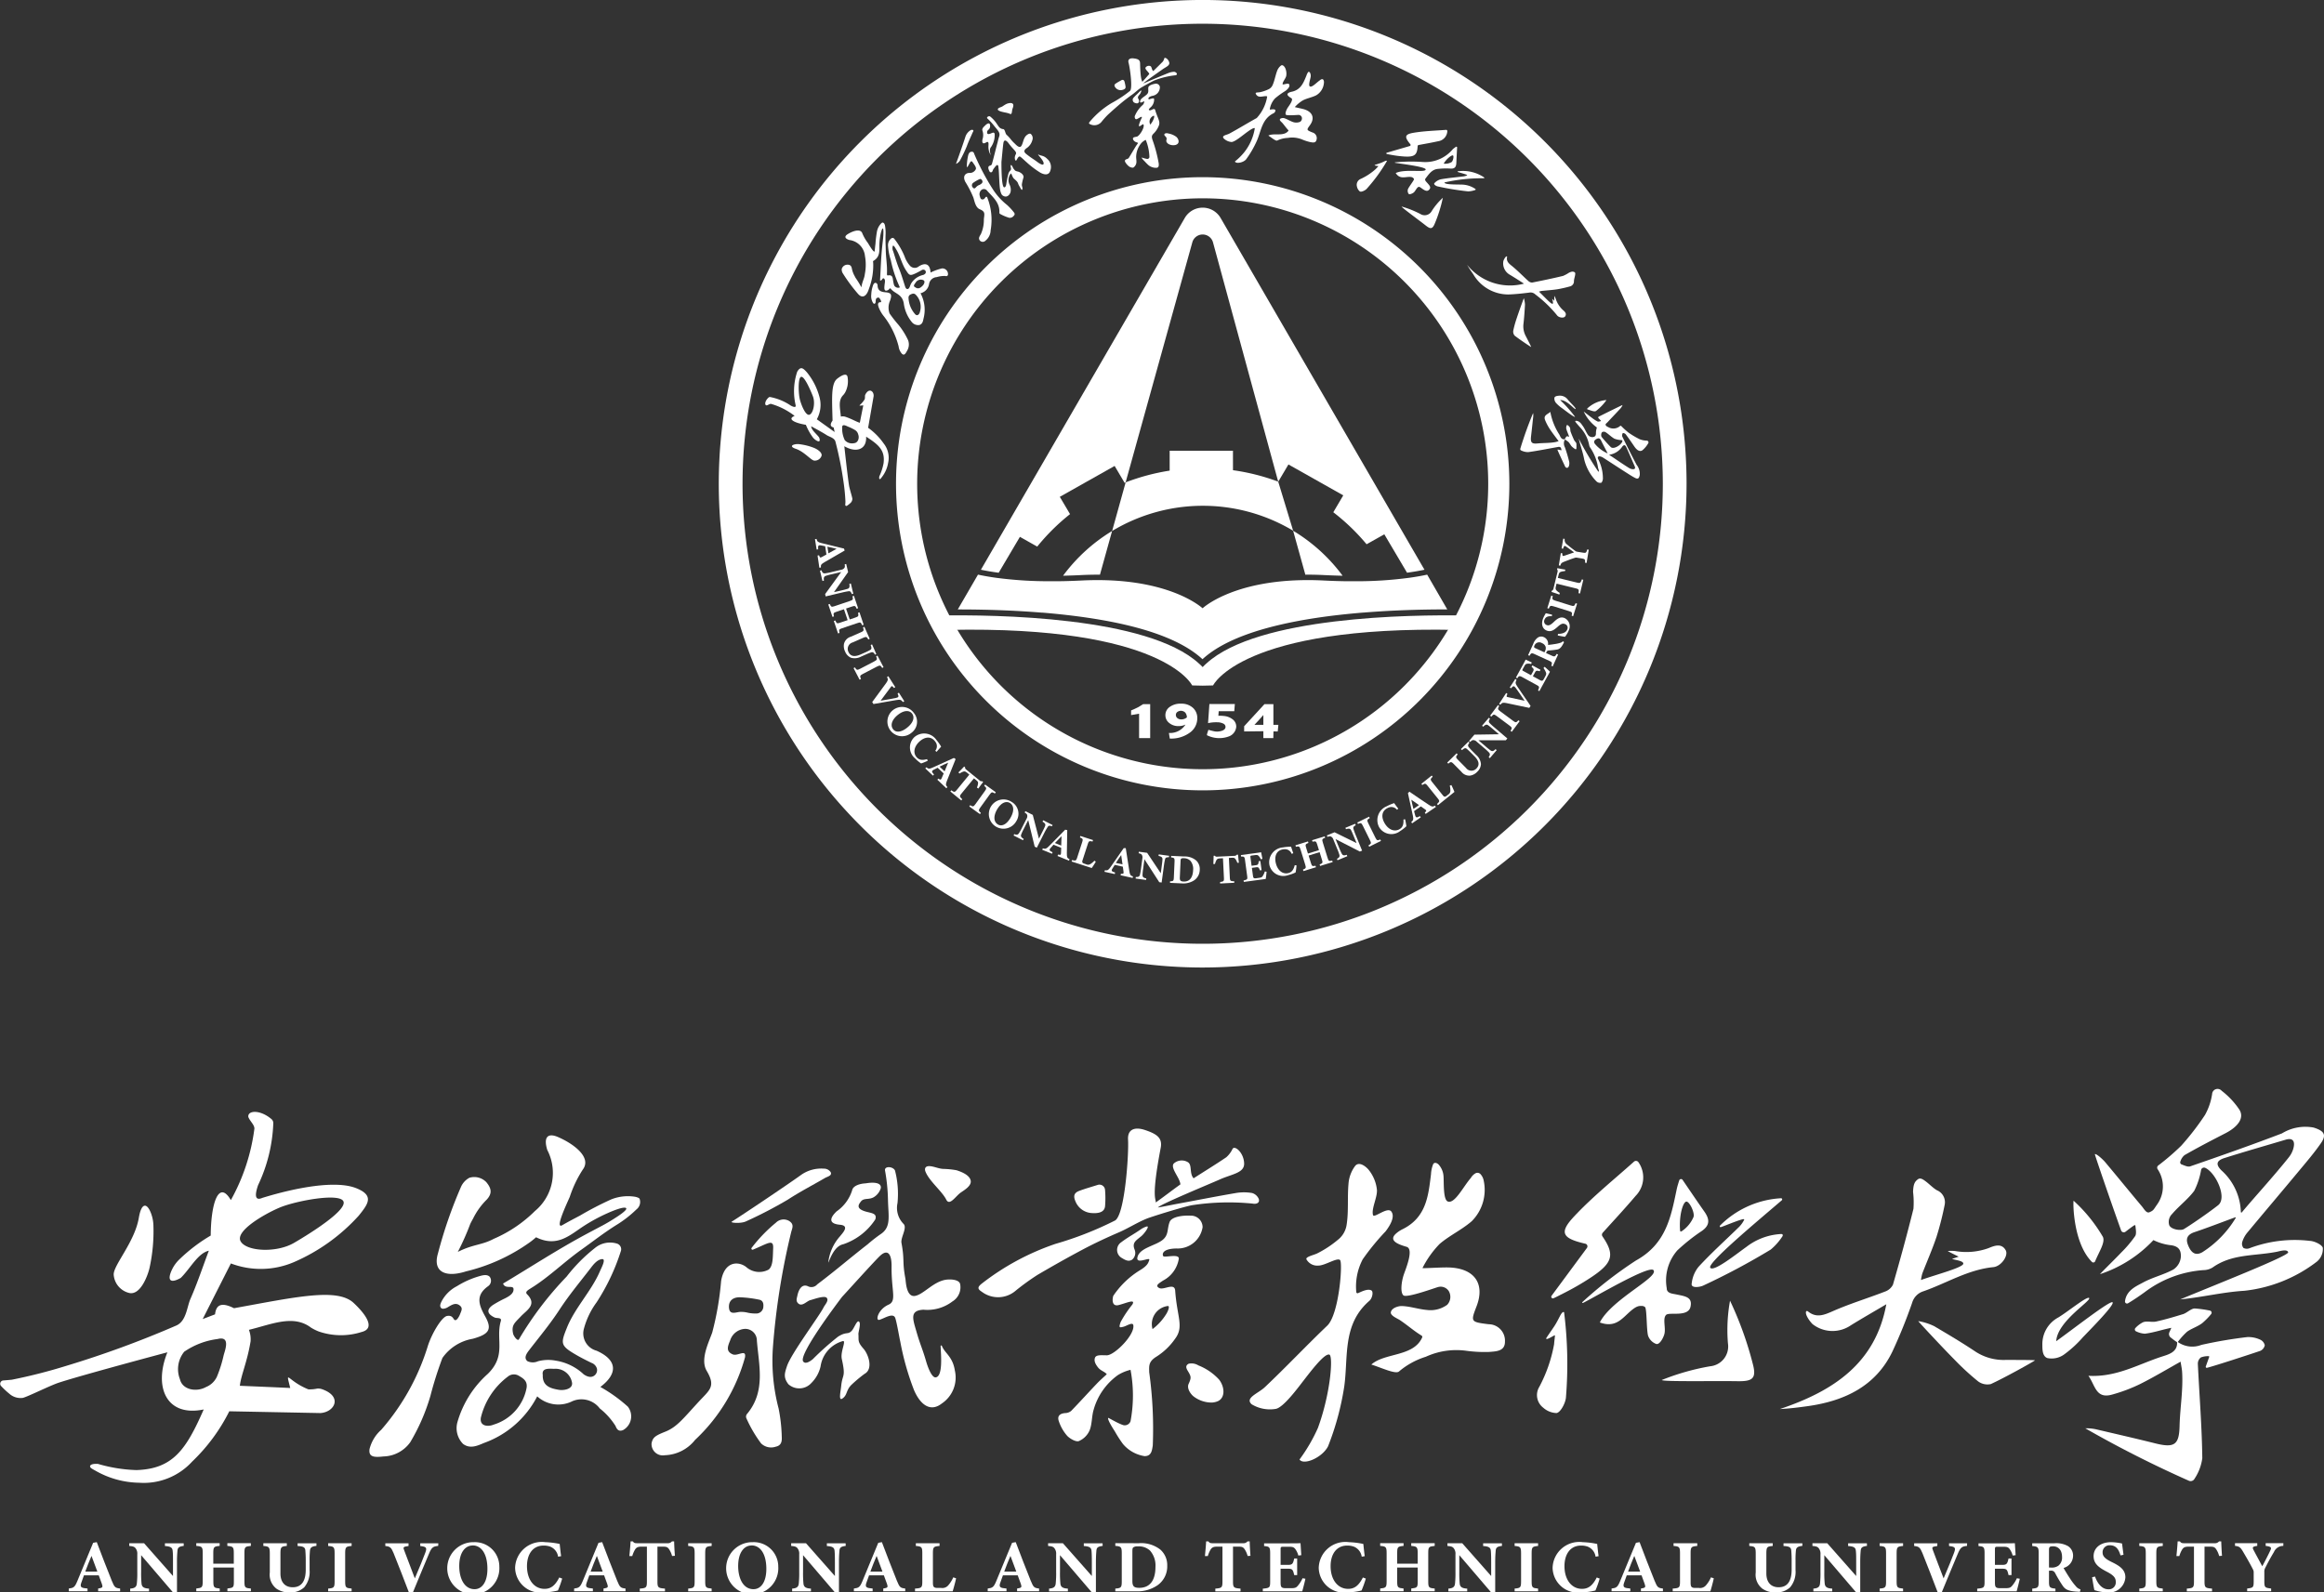 <svg xmlns="http://www.w3.org/2000/svg" width="140.145" height="96.052" viewBox="0 0 140.145 96.052">
  <rect x="0" y="0" width="140.145" height="96.052" fill="#333333" stroke="none"/>
  <g id="组_7068" data-name="组 7068" transform="translate(-314.583 -462.975)">
    <g id="组_7014" data-name="组 7014" transform="translate(392.563 494.989)">
      <path id="路径_49640" data-name="路径 49640" d="M439.425,516.512c.321,0,.654.009.986.025.377.019.747.032,1.11.04a10.337,10.337,0,0,0-2.985-2.714l.737,2.651Z" transform="translate(-438.536 -513.863)" fill="#fff"/>
    </g>
    <g id="组_7015" data-name="组 7015" transform="translate(378.689 495.005)">
      <path id="路径_49641" data-name="路径 49641" d="M416.483,516.586c.355-.008.718-.02,1.087-.039.333-.016.665-.025.986-.025h.152l.732-2.634A10.345,10.345,0,0,0,416.483,516.586Z" transform="translate(-416.483 -513.889)" fill="#fff"/>
    </g>
    <g id="组_7016" data-name="组 7016" transform="translate(373.735 475.498)">
      <path id="路径_49642" data-name="路径 49642" d="M410.96,502.74l1.044.588a12.641,12.641,0,0,1,1.979-1.959l-.617-1.043,3.306-1.863.6,1.017.062-.023,4.026-14.491a.647.647,0,0,1,1.241,0l3.936,14.449.616-1.041,3.306,1.863-.6,1.019a12.651,12.651,0,0,1,2.007,1.931l1.069-.6,1.37,2.316c.39-.053.739-.114,1.051-.179l-12.3-21.229a1.249,1.249,0,0,0-2.148,0l-12.3,21.229c.317.066.673.128,1.072.181Z" transform="translate(-408.608 -482.881)" fill="#fff"/>
    </g>
    <g id="组_7017" data-name="组 7017" transform="translate(372.344 497.637)">
      <path id="路径_49643" data-name="路径 49643" d="M434.7,518.072c-.31.067-.657.129-1.044.184a23.93,23.93,0,0,1-3.361.214q-.228,0-.466,0c-.43-.006-.882-.02-1.36-.044q-.5-.026-.969-.025h-.062c-4.5.016-6.282,1.7-6.282,1.7s-1.784-1.685-6.282-1.7h-.062q-.465,0-.969.025c-.47.023-.915.038-1.338.043-.165,0-.328,0-.488,0a24.034,24.034,0,0,1-3.341-.211c-.4-.056-.749-.12-1.064-.187l-1.219,2.1h.1c.739,0,1.619.013,2.577.05.752.03,1.552.074,2.37.141l.048,0q1.472.122,2.747.311c3.332.493,5.651,1.329,6.916,2.5,1.266-1.166,3.585-2,6.916-2.5q1.285-.191,2.77-.313l.026,0c.826-.067,1.634-.113,2.392-.142.95-.037,1.823-.049,2.556-.049h.1Z" transform="translate(-406.397 -518.072)" fill="#fff"/>
    </g>
    <g id="组_7018" data-name="组 7018" transform="translate(381.647 490.163)">
      <path id="路径_49644" data-name="路径 49644" d="M428.472,506.192h-3.817v1.2A12.913,12.913,0,0,0,422,508.1l-.815,2.932a10.606,10.606,0,0,1,10.916-.016l-.9-2.959a12.842,12.842,0,0,0-2.728-.691Z" transform="translate(-421.184 -506.192)" fill="#fff"/>
    </g>
    <g id="组_7019" data-name="组 7019" transform="translate(370.847 500.092)">
      <path id="路径_49645" data-name="路径 49645" d="M436.067,521.983c-3.206-.054-12.462.05-15.564,2.895l0,0-.094.084c-.045.044-.089.088-.131.133-.042-.045-.086-.089-.132-.133l-.094-.084,0,0c-3.1-2.844-12.358-2.949-15.563-2.895-.177,0-.337.006-.475.009q.218.444.459.873c.163-.005.326-.009.486-.013,12.977-.27,14.687,3.349,14.687,3.349l.62.014h.021l.62-.014s1.709-3.619,14.686-3.349c.16,0,.323.008.486.013q.241-.429.459-.873C436.4,521.989,436.244,521.985,436.067,521.983Z" transform="translate(-404.018 -521.974)" fill="#fff"/>
    </g>
    <g id="组_7020" data-name="组 7020" transform="translate(357.929 462.975)">
      <path id="路径_49646" data-name="路径 49646" d="M412.664,521.334a29.18,29.18,0,1,1,29.179-29.179A29.212,29.212,0,0,1,412.664,521.334Zm0-56.928a27.748,27.748,0,1,0,27.748,27.749A27.78,27.78,0,0,0,412.664,464.406Z" transform="translate(-383.484 -462.975)" fill="#fff"/>
    </g>
    <g id="组_7021" data-name="组 7021" transform="translate(368.616 473.662)">
      <path id="路径_49647" data-name="路径 49647" d="M418.964,481.238a17.218,17.218,0,1,1-17.218,17.218,17.237,17.237,0,0,1,17.218-17.218m0-1.275a18.493,18.493,0,1,0,18.493,18.493,18.514,18.514,0,0,0-18.493-18.493Z" transform="translate(-400.471 -479.963)" fill="#fff"/>
    </g>
    <g id="组_7022" data-name="组 7022" transform="translate(363.733 495.466)">
      <path id="路径_49648" data-name="路径 49648" d="M392.86,515.653l.092-.014c.047.157.074.153.175.1.07-.037.176-.094.269-.148l-.076-.5c-.081-.016-.181-.038-.262-.051-.164-.03-.174.035-.161.238l-.092.014-.1-.627.092-.014c.044.157.073.194.294.249l1.363.333.041.118c-.406.229-.821.469-1.21.7-.216.129-.23.155-.224.323l-.092.014Zm1.151-.405c-.19-.046-.367-.092-.557-.128l.062.4Z" transform="translate(-392.709 -514.635)" fill="#fff"/>
      <path id="路径_49649" data-name="路径 49649" d="M395.1,518.867c-.056-.148-.1-.187-.211-.169-.1.016-.181.028-.393.079l-.971.231-.033-.14.97-1.333-.551.131a3.75,3.75,0,0,0-.375.1c-.1.036-.148.1-.114.289l-.091.021-.148-.62.091-.021c.046.139.1.193.216.181a3.158,3.158,0,0,0,.391-.077l.578-.138a.3.3,0,0,0,.185-.1c.05-.059.043-.121.028-.228l.09-.021.116.488-.853,1.21.439-.1c.212-.05.292-.072.381-.1s.145-.085.107-.3l.091-.021.147.617Z" transform="translate(-392.884 -515.524)" fill="#fff"/>
      <path id="路径_49650" data-name="路径 49650" d="M396.021,521.88c-.083-.184-.1-.2-.3-.129l-.909.306c-.2.067-.2.091-.158.284l-.088.03-.254-.752.087-.03c.089.185.1.2.3.13l.446-.15-.222-.657-.446.15c-.2.067-.2.092-.159.282l-.087.03-.254-.751.088-.03c.08.174.1.2.3.13l.91-.307c.2-.067.208-.095.16-.285l.088-.03.253.75-.087.03c-.079-.18-.1-.194-.3-.127l-.34.115.222.658.34-.115c.2-.066.2-.1.16-.285l.088-.029.253.752Z" transform="translate(-393.179 -516.654)" fill="#fff"/>
      <path id="路径_49651" data-name="路径 49651" d="M397.346,524.752c-.08-.144-.141-.165-.228-.138a3.129,3.129,0,0,0-.313.124l-.3.132a.812.812,0,0,1-.608.068.676.676,0,0,1-.353-.372.749.749,0,0,1-.066-.474.6.6,0,0,1,.409-.422l.581-.255c.211-.092.218-.121.155-.307l.084-.037.32.727-.085.038c-.093-.169-.119-.184-.33-.091l-.61.269a.405.405,0,0,0-.259.569c.123.28.379.313.723.162l.287-.126c.158-.07.237-.113.3-.148.1-.056.095-.132.032-.3l.085-.038.256.584Z" transform="translate(-393.731 -517.755)" fill="#fff"/>
      <path id="路径_49652" data-name="路径 49652" d="M396.4,526.591l.082-.043c.106.165.13.179.316.082l.847-.441c.187-.1.193-.13.116-.308l.082-.043.367.7-.082.043c-.1-.163-.132-.177-.319-.081l-.847.441c-.185.1-.187.124-.115.306l-.082.043Z" transform="translate(-394.078 -518.782)" fill="#fff"/>
      <path id="路径_49653" data-name="路径 49653" d="M400.043,529.371c-.106-.133-.153-.165-.406-.12-.206.037-.873.147-1.372.238l-.076-.119c.126-.166.673-.909.839-1.142.116-.169.132-.218.055-.367l.078-.05.421.662-.08.048c-.121-.145-.137-.136-.2-.045-.135.181-.467.62-.606.812.385-.062.747-.128.917-.165s.2-.074.106-.268l.078-.05.328.516Z" transform="translate(-394.742 -519.514)" fill="#fff"/>
      <path id="路径_49654" data-name="路径 49654" d="M401.265,531.113a.828.828,0,0,1-.141,1.191.883.883,0,1,1,.141-1.191Zm-.111.036c-.158-.209-.474-.211-.828.057-.338.256-.523.613-.314.89.148.194.447.206.812-.071C401.22,531.725,401.334,531.387,401.154,531.149Z" transform="translate(-395.304 -520.598)" fill="#fff"/>
      <path id="路径_49655" data-name="路径 49655" d="M402.885,534.945a3.523,3.523,0,0,1-.4.164,2.251,2.251,0,0,1-.366-.306.859.859,0,0,1-.04-1.283.9.9,0,0,1,1.332.174,2.8,2.8,0,0,1,.281.4c-.079.089-.2.226-.274.314l-.082-.064a.436.436,0,0,0,.073-.427.655.655,0,0,0-.124-.189c-.25-.276-.6-.211-.893.053-.34.308-.408.7-.172.957.145.16.323.193.621.11Z" transform="translate(-396.088 -521.549)" fill="#fff"/>
      <path id="路径_49656" data-name="路径 49656" d="M404,536.959l.064-.067c.133.094.152.074.2-.029.033-.072.08-.183.12-.282l-.366-.343c-.074.037-.165.082-.237.121-.147.079-.116.135.02.287l-.064.067-.463-.435.064-.067c.132.1.177.108.385.014l1.276-.579.105.068c-.178.431-.355.876-.52,1.3-.09.235-.085.264.023.393l-.064.067Zm.654-1.029c-.178.081-.345.154-.517.243l.3.28Z" transform="translate(-396.626 -522.419)" fill="#fff"/>
      <path id="路径_49657" data-name="路径 49657" d="M407.281,537.734a.764.764,0,0,0,.07-.26c0-.07-.006-.1-.123-.194l-.127-.1-.746.911c-.133.163-.123.191.043.349l-.059.072-.66-.54.059-.072c.18.125.208.128.341-.035l.746-.911-.121-.1c-.111-.091-.157-.1-.233-.084a.978.978,0,0,0-.232.118l-.076-.062c.13-.13.267-.271.348-.36l.059.048c-.006.069.014.092.074.142l.8.652a.172.172,0,0,0,.155.046l.058.047c-.065.083-.2.26-.29.394Z" transform="translate(-397.52 -522.722)" fill="#fff"/>
      <path id="路径_49658" data-name="路径 49658" d="M407.493,539.52l.054-.076c.169.1.2.1.32-.069l.559-.774c.123-.17.115-.2-.033-.327l.054-.075.644.464-.054.076c-.167-.1-.2-.1-.321.072l-.559.774c-.121.169-.111.194.035.325l-.055.075Z" transform="translate(-398.192 -523.367)" fill="#fff"/>
      <path id="路径_49659" data-name="路径 49659" d="M410.745,539.762a.828.828,0,0,1,.293,1.163.883.883,0,1,1-.293-1.163Zm-.091.074c-.223-.139-.519-.028-.754.349-.225.36-.271.759.024.942.207.129.491.034.734-.355C410.92,540.35,410.906,539.993,410.654,539.836Z" transform="translate(-398.899 -523.889)" fill="#fff"/>
      <path id="路径_49660" data-name="路径 49660" d="M414.058,541.661c-.149-.053-.207-.046-.265.051a3.976,3.976,0,0,0-.2.351l-.45.89-.128-.065-.39-1.6-.256.506a3.682,3.682,0,0,0-.164.352c-.041.1-.019.179.147.274l-.042.083-.568-.288.042-.083c.137.055.211.05.277-.047a3.146,3.146,0,0,0,.194-.349l.269-.53a.3.3,0,0,0,.043-.206c-.013-.077-.065-.111-.156-.169l.042-.083.447.226.372,1.433.2-.4c.1-.194.134-.269.169-.355s.029-.165-.155-.272l.042-.083.566.287Z" transform="translate(-399.77 -524.311)" fill="#fff"/>
      <path id="路径_49661" data-name="路径 49661" d="M415.408,544.114l.035-.086c.159.04.169.014.176-.1,0-.079.009-.2.011-.306l-.464-.189c-.055.062-.125.136-.178.2-.109.126-.06.168.121.26l-.035.086-.588-.24.035-.086c.158.043.2.038.365-.125l.985-1,.123.026c-.013.466-.019.945-.023,1.4,0,.252.015.276.162.358l-.035.086Zm.243-1.194c-.137.139-.267.267-.4.412l.379.155Z" transform="translate(-400.786 -524.973)" fill="#fff"/>
      <path id="路径_49662" data-name="路径 49662" d="M418.761,544.678c-.053.1-.2.327-.246.384l-1.212-.393.028-.089c.22.056.245.045.31-.155l.294-.908c.065-.2.047-.227-.131-.3l.028-.088.762.247-.029.089c-.2-.045-.226-.036-.291.164l-.3.925c-.043.131-.057.192.077.238,0,0,.116.04.126.043a.261.261,0,0,0,.264-.016,1.046,1.046,0,0,0,.235-.2Z" transform="translate(-401.831 -525.195)" fill="#fff"/>
      <path id="路径_49663" data-name="路径 49663" d="M421.424,545.93l.02-.091c.163.013.169-.014.157-.127-.009-.079-.025-.2-.041-.3l-.489-.108c-.045.07-.1.155-.142.226-.087.142-.031.175.164.236l-.02.091-.62-.136.02-.091c.163.016.208,0,.338-.184l.8-1.151.125,0c.067.461.142.935.215,1.38.043.248.062.27.22.326l-.02.09Zm.036-1.219c-.111.16-.218.309-.32.474l.4.087Z" transform="translate(-402.999 -525.626)" fill="#fff"/>
      <path id="路径_49664" data-name="路径 49664" d="M425.443,544.971c-.158,0-.211.025-.233.135-.021.1-.04.179-.069.4l-.133.988-.143-.019-.895-1.385-.076.561a3.692,3.692,0,0,0-.039.386c0,.111.042.175.228.21l-.013.092-.631-.085.012-.092c.147.008.216-.021.247-.136a3.286,3.286,0,0,0,.069-.393l.079-.589a.3.3,0,0,0-.026-.208c-.038-.069-.1-.084-.2-.108l.013-.092.5.067.822,1.231.06-.447c.029-.216.038-.3.042-.391s-.026-.165-.237-.206l.013-.092.629.085Z" transform="translate(-404.107 -525.753)" fill="#fff"/>
      <path id="路径_49665" data-name="路径 49665" d="M427.6,545.073a1.055,1.055,0,0,1,.725.251.707.707,0,0,1,.206.557.779.779,0,0,1-.35.639,1.2,1.2,0,0,1-.736.177l-.706-.032,0-.093c.2-.006.22-.028.23-.235l.042-.952c.009-.21-.018-.231-.207-.255l0-.093Zm-.27,1.263c-.008.178.036.24.223.249.346.016.557-.211.578-.684a.762.762,0,0,0-.16-.562.549.549,0,0,0-.407-.159.232.232,0,0,0-.155.028c-.024.021-.031.064-.035.136Z" transform="translate(-405.332 -525.903)" fill="#fff"/>
      <path id="路径_49666" data-name="路径 49666" d="M432.334,545.406a.765.765,0,0,0-.123-.24c-.048-.05-.07-.069-.221-.062l-.164.008.057,1.177c.01.21.036.224.266.23l0,.093-.852.042,0-.092c.218-.028.24-.045.23-.255l-.058-1.176-.157.008c-.143.007-.184.031-.23.094a.972.972,0,0,0-.094.243l-.1.005c.009-.184.018-.38.017-.5l.077,0c.042.055.072.059.15.055l1.027-.05a.17.17,0,0,0,.145-.07l.075,0c.008.105.029.325.05.487Z" transform="translate(-406.87 -525.854)" fill="#fff"/>
      <path id="路径_49667" data-name="路径 49667" d="M435.075,545.863c0,.069-.036.364-.05.437l-1.322.179-.013-.09c.229-.053.243-.068.215-.277l-.128-.949c-.029-.211-.062-.221-.237-.213l-.013-.092.828-.112c.267-.036.357-.05.392-.058l.08.4-.1.026a.635.635,0,0,0-.141-.216c-.053-.043-.088-.053-.218-.036l-.165.022c-.1.013-.106.019-.1.1l.07.52.25-.034c.143-.019.164-.06.177-.242l.1-.013.076.554-.1.013c-.066-.178-.091-.205-.238-.185l-.247.033.058.427c.023.171.035.223.194.2l.181-.025c.143-.019.179-.042.225-.116a1.089,1.089,0,0,0,.122-.269Z" transform="translate(-407.848 -525.773)" fill="#fff"/>
      <path id="路径_49668" data-name="路径 49668" d="M437.886,545.284a3.435,3.435,0,0,1-.056.425,2.232,2.232,0,0,1-.449.163.859.859,0,0,1-1.129-.609.9.9,0,0,1,.817-1.064,2.748,2.748,0,0,1,.488-.043c.037.112.094.29.134.394l-.1.039a.433.433,0,0,0-.333-.277.657.657,0,0,0-.226.013c-.364.078-.484.414-.4.8.1.449.4.7.742.628.211-.045.328-.183.406-.482Z" transform="translate(-408.851 -525.576)" fill="#fff"/>
      <path id="路径_49669" data-name="路径 49669" d="M440.549,543.241c-.186.078-.2.1-.137.3l.284.917c.061.2.086.207.279.165l.028.089-.759.235-.028-.089c.187-.084.2-.1.138-.294l-.139-.45-.663.205.139.45c.061.2.087.2.277.166l.027.089-.756.233-.028-.089c.176-.075.2-.1.138-.294l-.284-.917c-.061-.2-.089-.211-.28-.167l-.028-.089.756-.234.028.089c-.181.074-.2.1-.135.3l.106.342.664-.205-.106-.342c-.062-.2-.091-.206-.281-.168l-.028-.088.759-.235Z" transform="translate(-409.788 -525.204)" fill="#fff"/>
      <path id="路径_49670" data-name="路径 49670" d="M443.513,542.045c-.138.078-.17.127-.134.234a3.957,3.957,0,0,0,.138.377l.379.923-.133.055-1.468-.751.215.524a3.826,3.826,0,0,0,.16.355c.052.1.123.131.3.067l.035.086-.589.243-.035-.086c.131-.067.176-.126.145-.242a3.391,3.391,0,0,0-.137-.374l-.226-.549a.293.293,0,0,0-.127-.167c-.067-.04-.126-.024-.23.008l-.035-.086.464-.191,1.328.654-.172-.417c-.083-.2-.117-.277-.159-.36s-.106-.13-.308-.06l-.035-.086.587-.242Z" transform="translate(-410.907 -524.761)" fill="#fff"/>
      <path id="路径_49671" data-name="路径 49671" d="M445.4,543.093l-.042-.083c.168-.1.182-.126.089-.315l-.423-.856c-.092-.189-.125-.2-.3-.124l-.042-.083.712-.352.041.083c-.165.1-.181.128-.087.317l.422.856c.092.187.12.19.3.121l.042.084Z" transform="translate(-411.984 -524.51)" fill="#fff"/>
      <path id="路径_49672" data-name="路径 49672" d="M448.276,540.951a3.621,3.621,0,0,1,.077.422,2.275,2.275,0,0,1-.377.293.859.859,0,0,1-1.262-.233.9.9,0,0,1,.453-1.264,2.8,2.8,0,0,1,.451-.191c.07.1.178.248.249.334l-.08.067a.436.436,0,0,0-.4-.162.673.673,0,0,0-.211.082c-.323.186-.335.542-.138.883.228.4.593.546.9.37.187-.108.257-.275.24-.583Z" transform="translate(-412.695 -524.026)" fill="#fff"/>
      <path id="路径_49673" data-name="路径 49673" d="M450.608,540.223l-.053-.077c.121-.111.105-.133.014-.2-.064-.047-.162-.116-.25-.177l-.412.285c.021.081.045.179.069.258.045.16.108.142.284.041l.053.076-.522.361-.053-.077c.121-.108.143-.15.1-.373l-.3-1.37.089-.089c.383.266.781.533,1.156.782.211.138.24.14.389.061l.053.076Zm-.867-.857c.042.191.077.37.129.557l.336-.233Z" transform="translate(-413.785 -523.619)" fill="#fff"/>
      <path id="路径_49674" data-name="路径 49674" d="M452.639,537.905c.052.1.162.349.186.416l-.994.8-.059-.072c.167-.154.172-.181.04-.345l-.6-.744c-.131-.164-.165-.164-.324-.055l-.058-.072.625-.5.059.072c-.146.139-.155.169-.023.333l.61.758c.086.108.129.153.241.067.006,0,.1-.076.106-.082a.264.264,0,0,0,.131-.231,1.061,1.061,0,0,0-.037-.305Z" transform="translate(-414.267 -523.044)" fill="#fff"/>
      <path id="路径_49675" data-name="路径 49675" d="M454.649,534.149c-.107.126-.1.191-.048.262a3.23,3.23,0,0,0,.227.249l.231.233a.812.812,0,0,1,.281.544.675.675,0,0,1-.222.463.749.749,0,0,1-.419.231.6.6,0,0,1-.54-.232l-.445-.451c-.162-.164-.191-.16-.342-.035l-.065-.066.565-.558.065.066c-.125.148-.129.176.033.34l.469.474a.405.405,0,0,0,.624.039c.217-.215.157-.466-.107-.733l-.22-.223c-.121-.123-.191-.182-.247-.232-.088-.075-.157-.042-.292.077l-.065-.066.454-.448Z" transform="translate(-415.184 -521.84)" fill="#fff"/>
      <path id="路径_49676" data-name="路径 49676" d="M456.66,531.854c-.086.132-.093.191-.013.27s.129.13.3.272l.759.648-.094.109h-1.649l.431.368a3.825,3.825,0,0,0,.3.243c.091.064.17.06.3-.078l.07.06-.414.485-.07-.06c.086-.12.1-.193.019-.281a3.282,3.282,0,0,0-.293-.27l-.452-.386a.294.294,0,0,0-.189-.091c-.077-.006-.123.036-.2.112l-.07-.06.325-.382,1.48-.023-.343-.293c-.166-.142-.23-.194-.306-.248s-.154-.067-.3.087l-.07-.06.412-.483Z" transform="translate(-415.958 -520.991)" fill="#fff"/>
      <path id="路径_49677" data-name="路径 49677" d="M458.725,532.19l-.075-.055c.1-.167.1-.2-.064-.321l-.766-.57c-.169-.125-.2-.117-.327.029l-.075-.055.474-.637.074.055c-.1.165-.1.2.067.322l.766.569c.167.125.193.115.325-.03l.074.055Z" transform="translate(-416.709 -520.541)" fill="#fff"/>
      <path id="路径_49678" data-name="路径 49678" d="M459.333,528.135c-.078.152-.087.207.059.419.118.172.5.734.786,1.15l-.077.118c-.2-.047-1.106-.236-1.387-.291-.2-.036-.253-.03-.357.1l-.077-.05.427-.657.076.053c-.081.17-.066.181.045.2.22.048.757.169.99.216-.216-.325-.426-.627-.53-.766s-.152-.154-.288.015l-.077-.051.333-.513Z" transform="translate(-417.029 -519.615)" fill="#fff"/>
      <path id="路径_49679" data-name="路径 49679" d="M461.626,526.65c.053.043.272.245.322.3l-.64,1.17-.079-.043c.092-.216.089-.235-.1-.337l-.84-.46c-.187-.1-.214-.082-.312.064l-.081-.045.4-.732c.13-.237.171-.317.186-.35l.369.172-.037.094a.614.614,0,0,0-.257-.014c-.067.016-.1.038-.159.154l-.081.147c-.047.086-.047.1.028.138l.46.252.121-.221c.069-.126.048-.167-.089-.286l.048-.088.491.268-.048.088c-.182-.053-.219-.049-.29.082l-.12.219.378.207c.152.083.2.1.279-.035l.087-.16c.069-.126.072-.168.04-.25a1.153,1.153,0,0,0-.145-.258Z" transform="translate(-417.63 -518.922)" fill="#fff"/>
      <path id="路径_49680" data-name="路径 49680" d="M463.227,524.348c-.006.014-.019.042-.034.069-.149.291-.25.349-.378.376a4.714,4.714,0,0,1-.511.058c-.078.007-.106.033-.14.108l-.024.046.333.152c.185.084.211.068.311-.1l.084.038-.325.716-.084-.039c.062-.186.053-.215-.131-.3l-.874-.4c-.18-.082-.216-.07-.31.1l-.084-.038.309-.679a.8.8,0,0,1,.279-.384.381.381,0,0,1,.375-.019.431.431,0,0,1,.237.461c.084,0,.274-.028.411-.05a1.947,1.947,0,0,0,.318-.07.315.315,0,0,0,.168-.1Zm-1.152.552a.388.388,0,0,0,.045-.257.353.353,0,0,0-.217-.232.309.309,0,0,0-.453.125c-.03.063-.034.1-.026.118s.031.04.077.061l.545.248Z" transform="translate(-418.06 -518.106)" fill="#fff"/>
      <path id="路径_49681" data-name="路径 49681" d="M462.988,521.95c-.169-.008-.365,0-.447.218a.234.234,0,0,0,.142.316c.13.048.24-.013.422-.186.22-.211.4-.33.636-.244a.55.55,0,0,1,.264.759,1.531,1.531,0,0,1-.223.378c-.06-.006-.32-.055-.436-.079l.014-.1c.165.007.472-.033.559-.269a.233.233,0,0,0-.152-.325c-.137-.051-.248.006-.429.17-.225.2-.4.322-.647.232s-.369-.362-.235-.723a1.983,1.983,0,0,1,.17-.329c.091.023.22.052.374.087Z" transform="translate(-418.557 -517.271)" fill="#fff"/>
      <path id="路径_49682" data-name="路径 49682" d="M464.46,521.325l-.089-.028c.041-.191.034-.218-.167-.281l-.912-.284c-.2-.062-.228-.044-.3.136l-.089-.028.237-.759.089.028c-.041.189-.032.219.169.282l.912.284c.2.062.22.044.3-.136l.089.028Z" transform="translate(-418.744 -516.647)" fill="#fff"/>
      <path id="路径_49683" data-name="路径 49683" d="M464.11,517.626a.771.771,0,0,0-.265.048c-.062.033-.086.048-.123.2l-.039.16,1.145.28c.2.05.225.028.3-.19l.09.022-.2.829-.091-.022c.035-.216.026-.242-.179-.293l-1.144-.279-.037.152c-.035.14-.022.185.025.247a.932.932,0,0,0,.206.159l-.023.1c-.173-.061-.359-.125-.474-.159l.018-.075c.065-.024.077-.052.1-.128l.243-1a.173.173,0,0,0-.025-.16l.018-.072c.1.023.32.065.481.091Z" transform="translate(-418.889 -515.666)" fill="#fff"/>
      <path id="路径_49684" data-name="路径 49684" d="M464.359,514.637a.339.339,0,0,0,.152.345c.139.116.262.217.489.381a.254.254,0,0,0,.126.05l.307.05c.216.035.226.016.284-.188l.092.014-.13.8-.092-.015c.008-.2,0-.223-.212-.259l-.284-.046a.209.209,0,0,0-.118.009c-.159.05-.339.116-.624.227-.176.068-.215.1-.253.245l-.092-.015.121-.743.092.015c-.006.174.028.174.121.144.174-.057.39-.134.586-.2-.126-.1-.344-.259-.484-.354-.091-.064-.126-.049-.178.13l-.092-.015.1-.591Z" transform="translate(-419.152 -514.622)" fill="#fff"/>
    </g>
    <g id="组_7024" data-name="组 7024" transform="translate(382.792 505.42)">
      <g id="组_7023" data-name="组 7023" transform="translate(0)">
        <path id="路径_49685" data-name="路径 49685" d="M424.155,530.49v2.048h-.669v-1.473l-.482.084v-.282c.14-.061.283-.115.417-.189.106-.059.208-.126.311-.189Z" transform="translate(-423.004 -530.461)" fill="#fff"/>
        <path id="路径_49686" data-name="路径 49686" d="M428.211,531.323a1.057,1.057,0,0,1-.392.825,1.909,1.909,0,0,1-1.266.4l-.053-.338a1.1,1.1,0,0,0,1-.506.931.931,0,0,1-.412.092.851.851,0,0,1-.584-.2.587.587,0,0,1-.216-.456.6.6,0,0,1,.239-.484,1.087,1.087,0,0,1,.7-.212,1.016,1.016,0,0,1,.727.255A.821.821,0,0,1,428.211,531.323Zm-.961.069a.524.524,0,0,0,.335-.12.47.47,0,0,0-.1-.292.372.372,0,0,0-.484-.031.221.221,0,0,0-.081.177.237.237,0,0,0,.081.181A.358.358,0,0,0,427.249,531.392Z" transform="translate(-424.22 -530.444)" fill="#fff"/>
        <path id="路径_49687" data-name="路径 49687" d="M435.6,532.538H435v-.416q-.519,0-1.158.014v-.315l1.224-1.332h.539v1.249h.3l-.038.4c-.118,0-.2-.006-.258-.006Zm-1.139-.8H435v-.593l-.267.3Z" transform="translate(-427.024 -530.461)" fill="#fff"/>
      </g>
      <path id="路径_49688" data-name="路径 49688" d="M431.815,531.4a1,1,0,0,0-.535-.2,1.712,1.712,0,0,0-.32-.009l.02-.277h.939l.035-.433h-1.535l-.081,1.152a2.222,2.222,0,0,1,.55-.052.817.817,0,0,1,.362.077.224.224,0,0,1,.142.2.219.219,0,0,1-.094.173.451.451,0,0,1-.133.065.911.911,0,0,1-.407.038,3.475,3.475,0,0,1-.4-.1c.007,0-.079.216-.086.3h0l0,.027.009.005h0a1.662,1.662,0,0,0,1.356.05.678.678,0,0,0,.4-.561A.542.542,0,0,0,431.815,531.4Z" transform="translate(-425.697 -530.459)" fill="#fff"/>
    </g>
    <g id="组_7033" data-name="组 7033" transform="translate(360.728 466.466)">
      <g id="组_7025" data-name="组 7025" transform="translate(45.532 20.374)">
        <path id="路径_49689" data-name="路径 49689" d="M467.246,506.223a2.515,2.515,0,0,0-.288-1.156.149.149,0,0,1-.011-.123.131.131,0,0,1,.113-.038.538.538,0,0,1,.188.071c.447.286.89.577,1.336.863.2.126.393.257.6.364.181.094.247.028.286-.181a.877.877,0,0,0-.19-.605c-.3-.566-.586-1.138-.868-1.713a.3.3,0,0,1,.018-.174.043.043,0,0,1,.053-.03.262.262,0,0,1,.134.066c.181.241.353.49.523.74s.349.341.5.223a1.55,1.55,0,0,0,.328-.394.107.107,0,0,0-.088-.179,1.206,1.206,0,0,1-.423-.088,5.1,5.1,0,0,1-.664-.393,4.922,4.922,0,0,1-.441-.4.053.053,0,0,0-.072,0,.611.611,0,0,1-.7.073c-.107-.057-.118-.048-.166-.129-.033-.056.052-.114.1-.16.258-.277.52-.55.778-.828.035-.038.148-.189.13-.22,0-.006-.946.455-1.427.7a.056.056,0,0,0-.015.089c.045.047.116.117.149.159a.013.013,0,0,1-.008.021c-.069.014-.152.044-.2.019a2.263,2.263,0,0,1-.36-.235c-.127-.091-.466-.364-.47-.357a2.527,2.527,0,0,0,.794.959,1.048,1.048,0,0,0-.058.33c.007.186-.079.235-.2.247a.331.331,0,0,1-.27-.116c-.125-.175-.2-.388-.328-.562-.086-.119-.189-.3-.41-.305a.04.04,0,0,0-.031.064c.09.115.181.216.254.3a2.167,2.167,0,0,1,.577,1.1.362.362,0,0,0,.072.168,2.949,2.949,0,0,1,.466,1.22c.016.049.084.2.016.22a19.625,19.625,0,0,1-1.183-1.995c.1.424.248.822.325,1.236a2.843,2.843,0,0,0,.741,1.339.32.32,0,0,0,.287.086C467.2,506.473,467.254,506.315,467.246,506.223Zm-.032-2.786a.217.217,0,0,1,.223.03c.176.116.327.275.508.376a1.452,1.452,0,0,0,.428.084.06.06,0,0,1,.047.077c-.072.22-.533.506-.7.341-.194-.193-.464-.5-.55-.612C467.128,503.678,467.129,503.485,467.214,503.437Zm-.452.711c-.1-.139-.012-.229.105-.293s.2-.045.27.094c.113.237.238.467.388.759a.009.009,0,0,1-.012.011A2.048,2.048,0,0,1,466.762,504.148Zm1.646.179c.088-.113.17-.145.249.026.176.381.338.767.507,1.151.062.14-.009.194-.152.173a.487.487,0,0,1-.184-.067c-.42-.257-.888-.593-1.189-.784a.011.011,0,0,1,0-.019A1.15,1.15,0,0,0,468.408,504.328Z" transform="translate(-462.263 -501.244)" fill="#fff"/>
        <path id="路径_49690" data-name="路径 49690" d="M463.926,501.177c.4-.025.876.594.925.538s-.325-.388-.455-.555a.6.6,0,0,0-.572-.245c-.091.011-.221.028-.247.126a.416.416,0,0,0,.113.325,2.267,2.267,0,0,0,.381.323c.217.163.705.539.751.495A7.748,7.748,0,0,0,463.926,501.177Z" transform="translate(-461.519 -500.909)" fill="#fff"/>
        <path id="路径_49691" data-name="路径 49691" d="M463.244,505.733a.555.555,0,0,0,.018-.255A9.05,9.05,0,0,0,463,504.6a.491.491,0,0,1,0-.467,1.347,1.347,0,0,1,.223.156c.077.082.126.2.205.276a1.36,1.36,0,0,0,.2.151.043.043,0,0,0,.066-.035,2.28,2.28,0,0,0,0-.3c-.009-.07-.106-.143-.138-.214-.076-.167-.149-.336-.211-.509-.028-.079-.007-.181-.044-.252a.513.513,0,0,0-.131-.136.041.041,0,0,0-.066.024.443.443,0,0,0-.023.172c.04.167.126.34.179.505l-.091-.028a.087.087,0,0,0-.1.041c-.025.045-.033.05-.075.133-.2.036-.262-.143-.322-.272a3.74,3.74,0,0,1-.549-1.378c-.167.157-.438.2-.311.506a3.142,3.142,0,0,0,.279.529c.161.244.342.473.532.732-.087.025-.142.045-.2.055-.349.065-.71.047-1.063.081s-.444-.044-.4-.423c.047-.4.089-.805.133-1.208a.869.869,0,0,0-.008-.2,22.313,22.313,0,0,0-.772,2.147.087.087,0,0,0,.053.109.955.955,0,0,0,.419.1c.615-.084,1.224-.211,1.836-.317a.159.159,0,0,1,.13.044.4.4,0,0,1,.044.148.011.011,0,0,1-.014.013l-.2-.043a.021.021,0,0,0-.023.028c.059.151.335.739.459,1a.152.152,0,0,0,.122.077A.159.159,0,0,0,463.244,505.733Z" transform="translate(-460.31 -501.488)" fill="#fff"/>
        <path id="路径_49692" data-name="路径 49692" d="M466.731,501.839a.039.039,0,0,0,.021.061c.2.055.391.155.5.093a3,3,0,0,0,.635-.661A1.885,1.885,0,0,0,466.731,501.839Z" transform="translate(-462.688 -501.066)" fill="#fff"/>
      </g>
      <g id="组_7026" data-name="组 7026" transform="translate(42.329 11.974)">
        <path id="路径_49693" data-name="路径 49693" d="M460.354,490.123l.118.116c0-.1,0-.3,0-.3a1.038,1.038,0,0,1,.081.157,1.577,1.577,0,0,0,.434.691c.109.092.256.22.14.391-.081.121-.394.082-.5-.081a7.4,7.4,0,0,0-1.292-1.24.411.411,0,0,0-.371-.115c-.42.053-.843.1-1.268.113a2.449,2.449,0,0,1-2.107-1.217c-.13-.185-.257-.371-.373-.572a3.307,3.307,0,0,0,3.431,1.136c-.3-.192-.571-.366-.843-.53a.785.785,0,0,1-.4-.84c.035-.1.124-.269.2-.277.022,0,.025.028.024.031-.059.268.1.4.291.55.342.279.652.6.982.9a.343.343,0,0,0,.238.1c.622-.121,1.242-.251,1.86-.4a2.086,2.086,0,0,0,.36-.194c.172-.081.241-.077.328-.035.062.031.052.1.045.152-.016.128-.065.25-.074.379a.314.314,0,0,1-.225.327,7.518,7.518,0,0,1-.779.177c-.313.048-.632.066-.949.1a1.136,1.136,0,0,0-.155.043c.285.266.741.78.822.73.055-.033,0-.176-.025-.289Z" transform="translate(-455.218 -487.558)" fill="#fff"/>
        <path id="路径_49694" data-name="路径 49694" d="M460.342,491.959c-.022.4-.048.791-.094,1.183a1.241,1.241,0,0,0,.152.727c.1.192.324.635.317.642s-.7-.452-1-.689a.376.376,0,0,1-.081-.3,6.24,6.24,0,0,1,.208-.748c.127-.389.422-1.2.43-1.205A1.427,1.427,0,0,1,460.342,491.959Z" transform="translate(-456.855 -489.044)" fill="#fff"/>
      </g>
      <g id="组_7027" data-name="组 7027" transform="translate(0 18.719)">
        <path id="路径_49695" data-name="路径 49695" d="M392.276,506.276c.082-.225-.308-.442-.463-.5a3.629,3.629,0,0,0-.868-.217.824.824,0,0,0-.255.007c-.244.047-.286.164.04.273.5.165.905.682,1.108.71A.43.43,0,0,0,392.276,506.276Z" transform="translate(-388.884 -500.976)" fill="#fff"/>
        <path id="路径_49696" data-name="路径 49696" d="M391.211,500.039a3.976,3.976,0,0,0-.764-1.512c-.21-.23-.369-.4-.584-.038a3.7,3.7,0,0,0-.1,2q.059.227-.281.049a3.331,3.331,0,0,0-1.249-.52.113.113,0,0,0-.091.025c-.243.211-.259.476-.12.478.092-.019.181-.1.263-.09a4.211,4.211,0,0,1,1.422.725c-.469.186-.011.424.678.537a3.48,3.48,0,0,0,.4.73.74.74,0,0,0,.2.194c.221.148.282.06.2-.159-.161-.226-.464-.438-.479-.677.289.164.649.349.942.539.161.1.452.159.518.381a21.556,21.556,0,0,1,.49,2.441,11.384,11.384,0,0,1,.115,1.185c0,.062-.008.129-.012.186a.068.068,0,0,0,.108.061,1.7,1.7,0,0,0,.188-.147.356.356,0,0,0,.133-.274c-.016-.129-.172-.609-.2-.8-.087-.531-.284-2.369-.284-2.369.673.4,1.357.24,1.315-.576.779.5,1.147.834,1.052,1.6a3.243,3.243,0,0,1-.253.786c-.031.14,0,.179.035.174s.062-.054.114-.119a1.922,1.922,0,0,0,.378-.858,1.39,1.39,0,0,0-.271-1.176,3.864,3.864,0,0,0-.935-.942l.332-1.906c.025-.3-.274-.522-.494-.11a.238.238,0,0,0-.029.1.754.754,0,0,1-.013.188c-.25.417-.514.412-.087.375l-.067.329-.143.72c-.218-.059-.473-.23-.894-.368a.547.547,0,0,0-.25-.005c-.042-.5-.183-.979.154-1.307a.98.98,0,0,0,.107-.151,1.441,1.441,0,0,0,.149-.895c-.028-.306-.344-.155-.633.072-.374.293-.312,1.181-.277,2.523-.188.264-.109.369.067.417l.059.274-1.075-.77A1.783,1.783,0,0,0,391.211,500.039Zm-1.189.122c-.089-.352-.121-1.3.073-1.36s.555.768.712,1.168.028,1.022-.2,1.113S390.112,500.514,390.022,500.161Zm2.915,1.646a2.707,2.707,0,0,1,.426.211.431.431,0,0,1,.179.26c.081.215-.013.5-.247.522a.586.586,0,0,1-.563-.179,1.6,1.6,0,0,1-.159-.739C392.546,501.588,392.842,501.768,392.937,501.808Z" transform="translate(-387.933 -498.279)" fill="#fff"/>
      </g>
      <g id="组_7028" data-name="组 7028" transform="translate(4.601 9.932)">
        <path id="路径_49697" data-name="路径 49697" d="M397.87,484.5a2.489,2.489,0,0,1,.033.571c-.011.342.006.573.013.913.009.468.094.918.072,1.382,0,.065-.012.149.062.136.313-.057.28.2.319.38.043.194.036.282.215.354.053.021.2.016.173-.035h0a7.329,7.329,0,0,1-.539-1.626,3.567,3.567,0,0,1-.165-.854.515.515,0,0,1,.2-.457.129.129,0,0,1,.17.02,4.562,4.562,0,0,1,.627,1.072,1.713,1.713,0,0,0,.314.549.389.389,0,0,0,.552.047c.417-.258.675-.111.7.377a3.251,3.251,0,0,1,.69-.25.341.341,0,0,1,.361.375c-.025.114-.11.094-.167.082a1.517,1.517,0,0,0-.506.068.5.5,0,0,0-.47.432.68.68,0,0,1-.513.541,2.092,2.092,0,0,1,.182,1.526c-.03.149-.059.325-.239.387a.485.485,0,0,1-.464-.17,2.231,2.231,0,0,1-.488-1.134c-.1-.568-.526-.562-.786-.881-.057-.069-.094.04-.142.067-.166.1-.249.045-.244-.138a2.615,2.615,0,0,1,.029-.279c.014-.107.021-.226-.066-.273s-.092.159-.223.122c.043-.7.058-1.378.136-2.093.043-.4.056-.451.065-.668,0-.052.019-.371-.037-.372s-.13.332-.138.381a3.709,3.709,0,0,0-.065.6c-.008.356.061.738-.384.987,0,0,.013.107.013.18a3.975,3.975,0,0,1-.263,1.5c-.135.447-.4.6-.664.284a9.828,9.828,0,0,1-.915-1.24.419.419,0,0,1-.056-.257.365.365,0,0,1,.285-.248c.164-.016.276.02.318.2a1.523,1.523,0,0,0,.173.48c.023.045.032.067.06.115a5.536,5.536,0,0,1,.349.568c.05-.375.176-.509.207-.805a2.893,2.893,0,0,0,.008-1.078,1.077,1.077,0,0,0-.943-.972c-.292-.092-.3-.228-.1-.352.309-.193.779-.359.885-.045a2.562,2.562,0,0,0,.33.57c.123.2.4.668.416.482.013-.162.026-.269.045-.434a7.009,7.009,0,0,1,.094-.761.977.977,0,0,1,.252-.465c.031-.026.063-.052.087-.048C397.821,484.328,397.853,484.422,397.87,484.5Zm2.461,2.794a.149.149,0,0,0-.094-.13.188.188,0,0,0-.17.028c-.108.061-.217.121-.328.174-.364.174-.4.142-.6-.168-.259-.387-.355-.888-.606-1.284-.048-.076-.147-.269-.193-.187a.433.433,0,0,0,.023.318c.116.357.215.712.36,1.066s.242.7.357,1.052c.028.084.07.182.172.155.058-.016.1-.095.132-.189a.87.87,0,0,1,.2-.322,1.149,1.149,0,0,1,.592-.335C400.292,487.426,400.335,487.363,400.331,487.293Zm-.64,2.552c.14.137.258-.016.284-.145a1.031,1.031,0,0,0-.259-1.042c-.1-.094-.2-.056-.3-.009a.207.207,0,0,0-.128.211A1.577,1.577,0,0,0,399.69,489.844Zm-.005-1.633c.2.151.346.018.463-.1.08-.083.157-.26.04-.321a.364.364,0,0,0-.475.15C399.633,488.046,399.555,488.15,399.685,488.211Z" transform="translate(-395.247 -484.312)" fill="#fff"/>
        <path id="路径_49698" data-name="路径 49698" d="M398.362,491.236c0,.04-.025.113-.064.121s-.07-.005-.115-.086a.774.774,0,0,1-.086-.464,1.9,1.9,0,0,1,.09-.506c.026-.081.058-.181.143-.2s.147.077.148.147c.008.347.233.4.508.422.324.03.364.154.246.5a1.014,1.014,0,0,0-.028.778,7.956,7.956,0,0,0,.531.679,4.3,4.3,0,0,1,.584.933.735.735,0,0,1-.073.654c-.105.2-.18.271-.3.161a.825.825,0,0,1-.2-.448,4.988,4.988,0,0,0-.933-1.868c-.176-.228-.347-.6-.3-.711.056-.126.153-.059.174-.093s-.023-.128-.048-.164c-.046-.065-.072-.133-.173-.093S398.367,491.127,398.362,491.236Z" transform="translate(-396.303 -486.46)" fill="#fff"/>
      </g>
      <g id="组_7029" data-name="组 7029" transform="translate(11.509 2.724)">
        <path id="路径_49699" data-name="路径 49699" d="M409.984,481.156a3.347,3.347,0,0,0-.4-.427,3.869,3.869,0,0,1-.847-.936,14.619,14.619,0,0,1-1.115-2.111c-.031-.072-.04-.169-.169-.159s-.167.1-.2.189a3.126,3.126,0,0,0-.089.711.024.024,0,0,0,.044.014c.171-.29.2-.436.315-.269.1.148.216.287.187.4a.4.4,0,0,1-.4.234c-.189,0-.43.16-.236.54a6.154,6.154,0,0,1,.488.955c.067.221.133.593.381.695.348.144.281.279.248.6a2.076,2.076,0,0,1-.18.9c-.116.191-.137.25-.081.362a.232.232,0,0,0,.364.029.822.822,0,0,0,.306-.622,3.643,3.643,0,0,0-.2-1.968c-.084-.163-.13.074-.238.1-.155.04-.182-.072-.216-.2a.337.337,0,0,1,.1-.366.238.238,0,0,1,.339.043c.334.38.773.72.742,1.322a.084.084,0,0,0,.047.086,2.74,2.74,0,0,0,.545.23.3.3,0,0,0,.281-.128C410.085,481.3,410.041,481.221,409.984,481.156Zm-1.918-1.726a.726.726,0,0,1-.15.1l-.01,0a.566.566,0,0,0-.155.1c-.07.074-.13.167-.228.05a.191.191,0,0,1,.051-.3,2.3,2.3,0,0,1,.349-.2c.068-.035.119,0,.154.057A.146.146,0,0,1,408.066,479.43Z" transform="translate(-406.515 -474.586)" fill="#fff"/>
        <path id="路径_49700" data-name="路径 49700" d="M406.461,477.277a8.893,8.893,0,0,0,.418-.871c.1-.284.225-.531.342-.809.023-.053.094-.131.02-.167a.166.166,0,0,0-.156.028.719.719,0,0,0-.289.368c-.111.36-.5,1.459-.567,1.631C406.21,477.506,406.408,477.382,406.461,477.277Z" transform="translate(-406.228 -473.806)" fill="#fff"/>
        <path id="路径_49701" data-name="路径 49701" d="M409.247,476.714c.009-.013-.119-.327.02-.481a1.267,1.267,0,0,0,.22-.8c-.053-.16-.2,0-.354.015-.111.011-.1-.086-.1-.126,0-.109.116-.126.161-.245a.327.327,0,0,0,0-.227c-.062-.112-.215.013-.29.091l-.035.033c-.08.071-.159.182-.118.267a.832.832,0,0,1,0,.534c-.018.1-.038.338.22.178.17-.1.148.083.143.192A.962.962,0,0,0,409.247,476.714Z" transform="translate(-407.16 -473.577)" fill="#fff"/>
        <path id="路径_49702" data-name="路径 49702" d="M411.129,472.9c-.082-.081-.246-.04-.363,0a1.75,1.75,0,0,0-.232.139c-.074.053-.177.072-.253.12s-.066.108-.008.144c.177.11.513.119.686.205.135.067.11-.17.15-.291C411.135,473.138,411.206,472.975,411.129,472.9Z" transform="translate(-407.71 -472.854)" fill="#fff"/>
        <path id="路径_49703" data-name="路径 49703" d="M412.3,476.432a.013.013,0,0,0-.018.02c.1.12.415.464.305.572-.065.064-.3-.1-.347-.138-.237-.178-.3-.2-.535-.376-.213-.162-.374-.26-.152-.445a.845.845,0,0,0,.372-.494.34.34,0,0,0-.083-.375c-.074-.074-.228.035-.294.1-.178.185-.182.5-.3.636s-.334-.121-.376-.159c-.27-.248-.23-.286-.5-.537-.084-.077-.087-.326-.2-.338-.223-.023-.277-.173-.352-.266a1.9,1.9,0,0,0-.441-.5c-.084-.047-.24.056-.162.123a3.686,3.686,0,0,1,.406.443c.2.257.383.4.307.637a3.02,3.02,0,0,0-.093.341c-.132.486-.2.8-.334,1.28-.019.064-.023.116-.134.146-.147.038-.089.208-.056.278s.04.115.113.122c.109.01.11-.146.158-.2.035-.041.167-.249.237-.238s.059.14.069.2c.036.182.036,1.16.123,1.415.049.145.076.23.245.278s.332-.116.362-.3a.691.691,0,0,0-.053-.384.633.633,0,0,1,.059-.694c.053-.033.085.213.2.313.3.257.187.23.321.449.055.091.138.28.171.2.049-.123-.042-.179-.017-.344a2.934,2.934,0,0,1,.08-.34c.088-.191-.18-.369-.326-.4-.193-.04-.178-.079-.268-.182-.035-.055-.091-.218-.146-.208s.008.169,0,.241c-.015.117-.079.069-.153.265a5.814,5.814,0,0,0-.137.679c-.015.059-.052.177-.13.154-.16-.05-.158-1.327-.156-1.539.009-.059.086-.933.117-1.128.038-.237.179-.174.321.021.3.408.514.5.422.664-.116.207-.021.429.033.364s.133-.3.245-.224c.091.064.31.275.371.325a5.5,5.5,0,0,0,.82.625c.3.171.547.155.62-.121a.638.638,0,0,0-.189-.7C412.61,476.471,412.441,476.519,412.3,476.432Z" transform="translate(-407.328 -473.324)" fill="#fff"/>
      </g>
      <g id="组_7031" data-name="组 7031" transform="translate(19.521)">
        <path id="路径_49704" data-name="路径 49704" d="M422.181,469.971c.155-.169.3-.339.42-.472-.033-.13-.28-.288-.223-.394a.246.246,0,0,1,.284-.087c.1.039.072.223.182.3.155-.155.407-.4.571-.567a.525.525,0,0,0,.089-.191c.021-.1.245.017.3.239.047.194-.2.267-.427.433-.152.111-1.134.786-1.125.831.11-.042.281-.119.389-.164.375-.155.747-.316,1.125-.466a1,1,0,0,1,.327-.069.213.213,0,0,1,.162.092c.042.077-.031.118-.1.12a4.977,4.977,0,0,0-1.229.3c-.207.091-.762.406-.846.462-.174.116-.337.278-.507.4-.224.159-.444.325-.654.5-.3.25-.522.45-.81.712a5.106,5.106,0,0,0-.371.411.558.558,0,0,1-.688.172c-.105-.038-.1-.08-.037-.158a5.183,5.183,0,0,1,1.327-1.131,7.112,7.112,0,0,0,1.1-.729c.173-.161-.009-1.413-.087-1.692-.058-.207.076-.293.3-.268.271.03.389.091.394.3C422.069,469.912,422.171,469.886,422.181,469.971Z" transform="translate(-418.962 -468.524)" fill="#fff"/>
        <path id="路径_49705" data-name="路径 49705" d="M421.841,470.647a.116.116,0,0,1,.169.072,1.977,1.977,0,0,1,.07.332c.013.13-.113.179-.26.2a.388.388,0,0,1-.364-.174c-.072-.1-.053-.169.037-.225C421.6,470.779,421.715,470.717,421.841,470.647Z" transform="translate(-419.871 -469.306)" fill="#fff"/>
        <g id="组_7030" data-name="组 7030" transform="translate(2.174 1.559)">
          <path id="路径_49706" data-name="路径 49706" d="M423.158,473.126c-.141.071-.158-.1-.151-.164a1.8,1.8,0,0,1,.445-.647.322.322,0,0,0,.129-.235c.007-.07-.243.15-.251.009-.011-.207.325-.324.442-.481.093-.126.034-.229.056-.381.018-.128.273-.2.4-.221a.239.239,0,0,1,.294.18.522.522,0,0,1-.439.545c-.3.071-.257.187-.233.211s.315-.127.326-.013a.62.62,0,0,1-.227.511c-.065.07-.145.134-.044.165s.287-.185.336-.014c.152.527.337.688.206.973a1.347,1.347,0,0,1-.317.459c-.119.124-.094.2-.063.332a8.517,8.517,0,0,1,.389,1.468c0,.092.023.222-.124.25a.726.726,0,0,1-.49-.152,2.573,2.573,0,0,1-.219-.22c-.036-.037-.191-.19-.2-.243,0-.012.2.065.339.081a.127.127,0,0,0,.13-.111,2.889,2.889,0,0,0-.222-1.04.893.893,0,0,0-.232.159,1.321,1.321,0,0,0-.343.807c-.012.145.032.294.008.436a.429.429,0,0,1-.171.264c-.053.033-.191-.009-.26-.057a.873.873,0,0,1-.231-.259c-.059-.1-.013-.162.1-.193a.2.2,0,0,0,.109-.069c.137-.22.266-.443.4-.663.052-.085.113-.165.16-.234-.059-.045-.137-.042-.208-.1s-.112-.116-.1-.183.108-.076.228-.1c.155-.031.484-.539.408-.725-.027-.067-.133.046-.189.074-.078.038-.1.05-.081-.083a2.341,2.341,0,0,1,.162-.4C423.474,472.923,423.315,473.047,423.158,473.126Zm.787.341a1.121,1.121,0,0,0,.208-.354c.024-.057.052-.189,0-.181A.379.379,0,0,0,423.945,473.467Z" transform="translate(-422.419 -471.002)" fill="#fff"/>
          <path id="路径_49707" data-name="路径 49707" d="M426.865,476.457a.611.611,0,0,1-.4-.045c-.044-.02-.179-.12-.153-.235s.02-.15-.035-.214-.137-.119-.052-.191a.271.271,0,0,1,.2-.009,1.147,1.147,0,0,1,.482.2c.148.128.2.337.07.438A.346.346,0,0,1,426.865,476.457Z" transform="translate(-423.817 -472.763)" fill="#fff"/>
          <path id="路径_49708" data-name="路径 49708" d="M423.591,471.871c-.087.112-.17.171-.079.307a.178.178,0,0,1-.013.215c-.04.035-.087.053-.2.008a.19.19,0,0,1-.089-.316c.128-.148.211-.209.347-.352.034-.036.11-.093.123-.082S423.634,471.816,423.591,471.871Z" transform="translate(-422.691 -471.242)" fill="#fff"/>
        </g>
      </g>
      <path id="路径_49709" data-name="路径 49709" d="M439.262,470.381a.27.27,0,0,1,.117-.07.089.089,0,0,1,.108.049.275.275,0,0,1,.028.147.952.952,0,0,1-.472.776c-.251.124-.543.174-.795.3a2.106,2.106,0,0,0-.489.405c0,.012.358.081.523.126.55.154.7.539.388.969-.21.29-.211.292.151.439a.353.353,0,0,1,.244.449c-.052.209-.242.155-.386.13a2.9,2.9,0,0,1-.467-.15,1.577,1.577,0,0,0-.876-.1,1.639,1.639,0,0,0-.64.158c-.089.042-.349-.181-.535-.3.347-.175.917.077,1.206-.281a.033.033,0,0,0,0-.043c-.135-.14-.225-.281-.359-.435-.05-.057-.186-.154-.148-.225s.189-.086.262-.063c.173.053.328.159.5.221a.613.613,0,0,0,.449,0,.247.247,0,0,0,.107-.279.209.209,0,0,0-.2-.14c-.074,0-.709.059-.763-.017s.034-.3.127-.437c.083-.122.349-.471.206-.556-.179-.106-.334-.232-.15-.33a.607.607,0,0,1,.164-.057c.564-.112.726-.559.9-.985a.677.677,0,0,1,.1-.2c.031-.035.077-.015.109.032a.411.411,0,0,1,.043.249c-.014.116-.153.514-.053.578C438.789,470.831,439.069,470.507,439.262,470.381Z" transform="translate(-405.821 -469.023)" fill="#fff"/>
      <path id="路径_49710" data-name="路径 49710" d="M433.092,474.489a3.1,3.1,0,0,0,.645-1.46c-.087-.06-.449.22-.668.386-.178.135-.578.455-.744.445a.759.759,0,0,1-.477-.23c-.111-.172.2-.189.366-.282.565-.306,1.076-.624,1.639-.934a2.515,2.515,0,0,0,.63-1.292c-.043-.074-.344.03-.478,0a.267.267,0,0,1-.216-.2c-.01-.06.176-.048.257-.065a2.262,2.262,0,0,0,.5-.168.5.5,0,0,0,.264-.26c.119-.267.165-.564.266-.84a.731.731,0,0,1,.237-.338c.114-.084.23.084.263.162a.823.823,0,0,1,.057.456c-.032.162-.225.361-.22.5,0,.076.337-.1.4.02.063.137-.108.3-.225.387a5.186,5.186,0,0,0-.63.453,1.252,1.252,0,0,0-.316.648.027.027,0,0,0,.03.03c.076-.011.236-.046.3.022.031.035-.024.167-.11.2-.691.339-.739,1.049-.993,1.641a5.965,5.965,0,0,1-.666,1.149c-.185.2-.613.264-.666.115A3.584,3.584,0,0,0,433.092,474.489Z" transform="translate(-404.213 -468.786)" fill="#fff"/>
      <g id="组_7032" data-name="组 7032" transform="translate(35.658 4.34)">
        <path id="路径_49711" data-name="路径 49711" d="M449.961,477.962a2.164,2.164,0,0,0,1.831-.776,2.231,2.231,0,0,1,.182-.137.046.046,0,0,1,.073.04c-.018.349-.035.641-.047.934-.009.235-.094.36-.367.337a4.6,4.6,0,0,0-.727.018c-.381.027-.565.326-.761.576-.078.1.032.19.09.257.147.17.284.294.094.452s-.482-.216-.589-.2c-.127.016-.194.249-.315.344-.073.057-.257.145-.308.07a.328.328,0,0,1-.033-.281c.058-.137.344-.5.363-.588a.117.117,0,0,0-.045-.077c-.057-.047-.109-.076-.281-.067-.278.014-.545.115-.77-.223a.01.01,0,0,1,0-.014c.572-.267,1.8,0,1.8-.215,0-.166-1.535-.345-1.845-.4a.013.013,0,0,1,0-.026A9.95,9.95,0,0,1,449.961,477.962Zm1.292.07c0,.006-.01.018-.006.026s.05.011.053.011a.781.781,0,0,0,.413-.1c.089-.063.149-.36.087-.4S451.447,477.728,451.254,478.031Z" transform="translate(-445.981 -476.023)" fill="#fff"/>
        <path id="路径_49712" data-name="路径 49712" d="M448.888,476.4a.066.066,0,0,0,.031-.106c-.379-.455-.337-.6.192-.692.639-.108,1.3-.125,1.959-.176a.073.073,0,0,1,.079.078.643.643,0,0,1-.55.608c-.389.086-.784.154-1.181.228a.073.073,0,0,0-.059.069c-.026.537-.192.662-.81.624a6.457,6.457,0,0,1-.784-.1c-.148-.027-.2-.035-.267-.054a.038.038,0,0,1,0-.073Z" transform="translate(-445.674 -475.424)" fill="#fff"/>
        <path id="路径_49713" data-name="路径 49713" d="M454.02,479.595c-.182-.069-.367-.113-.528-.164a.022.022,0,0,1,0-.043,2.271,2.271,0,0,1,1.587.372.029.029,0,0,1-.019.048,10.171,10.171,0,0,0-2.377.252c0,.141.709.118,1,.129a1.5,1.5,0,0,1,.859.26c.047.031.016.062-.016.07a1.439,1.439,0,0,1-.411.081,17.091,17.091,0,0,1-1.839-.3c-.1-.021-.281-.131-.188-.21a.771.771,0,0,1,.375-.22c.453-.081.917-.118,1.375-.176a.662.662,0,0,0,.2-.06C454.067,479.626,454.043,479.6,454.02,479.595Z" transform="translate(-447.38 -476.886)" fill="#fff"/>
        <path id="路径_49714" data-name="路径 49714" d="M450.072,482.922a.484.484,0,0,0,.679-.181,3.96,3.96,0,0,1,.67-.8,8.537,8.537,0,0,1-.5,1.588c-.135.31-.259.3-.536.08-.457-.359-1.475-1.1-1.448-1.139A5.828,5.828,0,0,1,450.072,482.922Z" transform="translate(-446.216 -477.842)" fill="#fff"/>
        <path id="路径_49715" data-name="路径 49715" d="M445.913,478.708c-.064-.012-.238-.025-.2-.062.008-.009.162-.057.337-.117.208-.071.359-.19.4-.128a10.02,10.02,0,0,1-1.212,1.667c-.086.106-.333.223-.421.172a.507.507,0,0,1-.178-.3.385.385,0,0,1,.227-.457,3.53,3.53,0,0,0,.921-.61c.042-.05.087-.091.14-.151A.009.009,0,0,0,445.913,478.708Z" transform="translate(-444.614 -476.522)" fill="#fff"/>
      </g>
    </g>
    <g id="组_7067" data-name="组 7067" transform="translate(314.583 528.66)">
      <g id="组_7035" data-name="组 7035" transform="translate(4.146 27.288)">
        <g id="组_7034" data-name="组 7034">
          <path id="路径_49716" data-name="路径 49716" d="M322.945,613.8v-.166c.288-.04.288-.089.225-.281-.047-.134-.12-.335-.188-.514h-.893c-.05.138-.115.308-.16.446-.1.282.014.317.376.349v.166h-1.131v-.166c.289-.036.362-.075.517-.45l.953-2.308.219-.04c.293.776.6,1.571.9,2.316.169.415.21.446.508.482v.166Zm-.4-2.134c-.133.322-.261.621-.376.947h.729Z" transform="translate(-321.173 -610.789)" fill="#fff"/>
          <path id="路径_49717" data-name="路径 49717" d="M330.259,611.1c-.279.036-.366.094-.379.3a7.094,7.094,0,0,0-.028.714v1.777H329.6l-1.91-2.232v1.009a6.381,6.381,0,0,0,.023.692c.018.2.114.3.453.316v.165h-1.136v-.165c.261-.022.375-.089.4-.3a5.708,5.708,0,0,0,.028-.71v-1.058a.523.523,0,0,0-.1-.362c-.082-.111-.193-.125-.384-.143v-.164h.893l1.744,1.977v-.8c0-.388,0-.536-.018-.7-.014-.192-.087-.286-.468-.308v-.164h1.131Z" transform="translate(-323.325 -610.826)" fill="#fff"/>
          <path id="路径_49718" data-name="路径 49718" d="M336.693,611.1c-.357.036-.389.063-.389.433v1.709c0,.37.036.4.389.428v.165h-1.415v-.165c.362-.045.389-.059.389-.428v-.839H334.43v.839c0,.37.042.393.384.428v.165H333.4v-.165c.338-.036.389-.059.389-.428v-1.709c0-.371-.041-.406-.389-.433v-.164h1.41v.164c-.347.031-.384.063-.384.433v.638h1.237v-.638c0-.371-.046-.4-.389-.433v-.164h1.415Z" transform="translate(-325.71 -610.826)" fill="#fff"/>
          <path id="路径_49719" data-name="路径 49719" d="M343.028,611.1c-.293.027-.371.112-.389.273a5.511,5.511,0,0,0-.023.6v.585a1.45,1.45,0,0,1-.325,1.04,1.2,1.2,0,0,1-.861.308,1.325,1.325,0,0,1-.82-.232,1.064,1.064,0,0,1-.394-.969v-1.129c0-.41-.041-.442-.389-.473v-.164h1.415v.164c-.343.031-.384.063-.384.473v1.188c0,.5.252.83.742.83.545,0,.783-.393.783-1.062v-.558c0-.308-.014-.469-.023-.6-.018-.205-.147-.25-.467-.268v-.164h1.136Z" transform="translate(-328.092 -610.826)" fill="#fff"/>
          <path id="路径_49720" data-name="路径 49720" d="M346.038,613.839v-.165c.348-.031.389-.059.389-.433v-1.7c0-.375-.045-.411-.389-.438v-.164h1.415v.164c-.343.031-.389.063-.389.438v1.7c0,.371.041.4.389.433v.165Z" transform="translate(-330.395 -610.826)" fill="#fff"/>
          <path id="路径_49721" data-name="路径 49721" d="M354.707,611.1c-.3.031-.394.072-.567.5-.142.344-.614,1.451-.952,2.291h-.252c-.129-.349-.724-1.879-.917-2.352-.142-.335-.2-.406-.5-.433v-.164h1.4l0,.164c-.334.045-.334.076-.261.264.142.375.486,1.295.641,1.688.274-.639.522-1.246.627-1.536.115-.308.083-.374-.3-.415v-.164h1.09Z" transform="translate(-332.429 -610.826)" fill="#fff"/>
          <path id="路径_49722" data-name="路径 49722" d="M359.057,610.838a1.474,1.474,0,0,1,1.538,1.482,1.572,1.572,0,1,1-1.538-1.482Zm-.069.2c-.467,0-.811.446-.811,1.236,0,.754.307,1.4.925,1.4.435,0,.774-.411.774-1.227C359.877,611.56,359.519,611.034,358.988,611.034Z" transform="translate(-334.629 -610.789)" fill="#fff"/>
          <path id="路径_49723" data-name="路径 49723" d="M366.8,613.034a6.105,6.105,0,0,1-.257.719,4.006,4.006,0,0,1-.842.116,1.529,1.529,0,0,1-1.74-1.482,1.607,1.607,0,0,1,1.822-1.549,4.93,4.93,0,0,1,.866.107c.023.21.055.54.087.737l-.183.031a.77.77,0,0,0-.476-.607,1.164,1.164,0,0,0-.4-.063c-.664,0-1,.54-1,1.241,0,.817.431,1.37,1.058,1.37.384,0,.641-.2.888-.686Z" transform="translate(-337.044 -610.789)" fill="#fff"/>
          <path id="路径_49724" data-name="路径 49724" d="M371.386,613.8v-.166c.289-.04.289-.089.224-.281-.045-.134-.119-.335-.187-.514h-.893c-.05.138-.114.308-.16.446-.1.282.014.317.376.349v.166h-1.131v-.166c.288-.036.361-.075.518-.45l.952-2.308.22-.04c.293.776.6,1.571.9,2.316.17.415.211.446.508.482v.166Zm-.4-2.134c-.133.322-.261.621-.376.947h.729Z" transform="translate(-339.139 -610.789)" fill="#fff"/>
          <path id="路径_49725" data-name="路径 49725" d="M377.488,611.643a1.354,1.354,0,0,0-.2-.437c-.082-.094-.119-.129-.389-.129h-.293v2.1c0,.374.047.4.454.433v.166h-1.52v-.166c.389-.031.43-.058.43-.433v-2.1h-.279c-.257,0-.33.04-.417.147a1.709,1.709,0,0,0-.187.424h-.174c.032-.327.064-.674.073-.888h.137c.069.1.124.112.261.112h1.831a.307.307,0,0,0,.266-.112h.133c0,.187.023.58.045.87Z" transform="translate(-341.106 -610.76)" fill="#fff"/>
          <path id="路径_49726" data-name="路径 49726" d="M380.55,613.839v-.165c.349-.031.389-.059.389-.433v-1.7c0-.375-.046-.411-.389-.438v-.164h1.415v.164c-.344.031-.389.063-.389.438v1.7c0,.371.041.4.389.433v.165Z" transform="translate(-343.196 -610.826)" fill="#fff"/>
          <path id="路径_49727" data-name="路径 49727" d="M385.793,610.838a1.474,1.474,0,0,1,1.539,1.482,1.573,1.573,0,1,1-1.539-1.482Zm-.069.2c-.467,0-.81.446-.81,1.236,0,.754.306,1.4.925,1.4.435,0,.774-.411.774-1.227C386.613,611.56,386.256,611.034,385.724,611.034Z" transform="translate(-344.546 -610.789)" fill="#fff"/>
          <path id="路径_49728" data-name="路径 49728" d="M393.714,611.1c-.279.036-.367.094-.38.3-.014.174-.028.326-.028.714v1.777h-.256l-1.909-2.232v1.009a6.611,6.611,0,0,0,.023.692c.018.2.115.3.453.316v.165h-1.135v-.165c.261-.022.375-.089.4-.3a5.893,5.893,0,0,0,.027-.71v-1.058a.526.526,0,0,0-.1-.362c-.082-.111-.193-.125-.384-.143v-.164h.893l1.744,1.977v-.8c0-.388-.005-.536-.018-.7-.014-.192-.087-.286-.467-.308v-.164h1.131Z" transform="translate(-346.86 -610.826)" fill="#fff"/>
          <path id="路径_49729" data-name="路径 49729" d="M398.2,613.8v-.166c.288-.04.288-.089.225-.281-.047-.134-.12-.335-.188-.514h-.893c-.05.138-.115.308-.16.446-.1.282.014.317.376.349v.166h-1.131v-.166c.289-.036.362-.075.517-.45l.953-2.308.219-.04c.293.776.6,1.571.9,2.316.169.415.21.446.508.482v.166Zm-.4-2.134c-.133.322-.261.621-.376.947h.728Z" transform="translate(-349.083 -610.789)" fill="#fff"/>
          <path id="路径_49730" data-name="路径 49730" d="M404.768,613.054c-.036.191-.165.664-.206.785h-2.271v-.165c.4-.026.44-.059.44-.433v-1.7c0-.375-.046-.411-.389-.438v-.164h1.429v.164c-.358.031-.4.063-.4.438v1.732c0,.245.009.357.261.362.009,0,.22,0,.238,0a.467.467,0,0,0,.44-.174,1.862,1.862,0,0,0,.288-.464Z" transform="translate(-351.259 -610.826)" fill="#fff"/>
          <path id="路径_49731" data-name="路径 49731" d="M411.032,613.8v-.166c.289-.04.289-.089.225-.281-.046-.134-.12-.335-.187-.514h-.893c-.05.138-.115.308-.16.446-.1.282.014.317.376.349v.166H409.26v-.166c.288-.036.361-.075.517-.45l.953-2.308.22-.04c.293.776.6,1.571.9,2.316.169.415.211.446.508.482v.166Zm-.4-2.134c-.133.322-.261.621-.376.947h.728Z" transform="translate(-353.844 -610.789)" fill="#fff"/>
          <path id="路径_49732" data-name="路径 49732" d="M418.345,611.1c-.279.036-.367.094-.38.3-.014.174-.028.326-.028.714v1.777h-.256l-1.91-2.232v1.009a6.554,6.554,0,0,0,.023.692c.018.2.115.3.453.316v.165h-1.135v-.165c.261-.022.375-.089.4-.3a5.878,5.878,0,0,0,.027-.71v-1.058a.526.526,0,0,0-.1-.362c-.082-.111-.193-.125-.385-.143v-.164h.893l1.745,1.977v-.8c0-.388-.005-.536-.018-.7-.014-.192-.087-.286-.467-.308v-.164h1.131Z" transform="translate(-355.996 -610.826)" fill="#fff"/>
          <path id="路径_49733" data-name="路径 49733" d="M422.9,610.938a1.872,1.872,0,0,1,1.31.388,1.253,1.253,0,0,1,.412.973,1.39,1.39,0,0,1-.572,1.165,2.133,2.133,0,0,1-1.3.375h-1.259v-.165c.349-.026.389-.067.389-.437v-1.7c0-.375-.05-.411-.389-.438v-.164Zm-.38,2.267c0,.317.082.424.416.424.618,0,.976-.419.976-1.263a1.355,1.355,0,0,0-.33-.986.984.984,0,0,0-.737-.25.414.414,0,0,0-.275.063c-.041.04-.05.115-.05.245Z" transform="translate(-358.38 -610.826)" fill="#fff"/>
          <path id="路径_49734" data-name="路径 49734" d="M432.657,611.643a1.355,1.355,0,0,0-.2-.437c-.082-.094-.119-.129-.389-.129h-.293v2.1c0,.374.047.4.454.433v.166h-1.52v-.166c.389-.031.43-.058.43-.433v-2.1h-.279c-.257,0-.33.04-.417.147a1.708,1.708,0,0,0-.187.424h-.174c.032-.327.064-.674.073-.888h.137c.069.1.124.112.261.112h1.831a.307.307,0,0,0,.266-.112h.133c0,.187.023.58.045.87Z" transform="translate(-361.567 -610.76)" fill="#fff"/>
          <path id="路径_49735" data-name="路径 49735" d="M438.2,613.075c-.023.12-.151.633-.193.759h-2.377v-.161c.417-.04.444-.063.444-.437v-1.7c0-.379-.055-.406-.366-.433v-.164H437.2c.481,0,.642-.005.705-.009.005.081.028.447.046.723l-.179.022a1.119,1.119,0,0,0-.2-.415c-.083-.089-.142-.115-.376-.115h-.3c-.174,0-.192.008-.192.16v.933h.449c.257,0,.3-.067.371-.384h.179v1h-.179c-.074-.33-.11-.384-.376-.384h-.444v.768c0,.308.009.4.293.406h.325c.256,0,.325-.031.426-.152a1.944,1.944,0,0,0,.279-.446Z" transform="translate(-363.625 -610.82)" fill="#fff"/>
          <path id="路径_49736" data-name="路径 49736" d="M443.829,613.034a6.224,6.224,0,0,1-.257.719,4.013,4.013,0,0,1-.842.116,1.53,1.53,0,0,1-1.74-1.482,1.607,1.607,0,0,1,1.823-1.549,4.939,4.939,0,0,1,.866.107c.023.21.055.54.086.737l-.183.031a.77.77,0,0,0-.476-.607,1.167,1.167,0,0,0-.4-.063c-.664,0-1,.54-1,1.241,0,.817.43,1.37,1.058,1.37.385,0,.641-.2.889-.686Z" transform="translate(-365.612 -610.789)" fill="#fff"/>
          <path id="路径_49737" data-name="路径 49737" d="M450.168,611.1c-.357.036-.389.063-.389.433v1.709c0,.37.036.4.389.428v.165h-1.415v-.165c.362-.045.39-.059.39-.428v-.839h-1.237v.839c0,.37.041.393.384.428v.165h-1.41v-.165c.338-.036.389-.059.389-.428v-1.709c0-.371-.041-.406-.389-.433v-.164h1.41v.164c-.348.031-.384.063-.384.433v.638h1.237v-.638c0-.371-.047-.4-.39-.433v-.164h1.415Z" transform="translate(-367.797 -610.826)" fill="#fff"/>
          <path id="路径_49738" data-name="路径 49738" d="M456.622,611.1c-.28.036-.367.094-.381.3-.013.174-.028.326-.028.714v1.777h-.256l-1.909-2.232v1.009a6.636,6.636,0,0,0,.023.692c.018.2.115.3.454.316v.165h-1.136v-.165c.261-.022.376-.089.4-.3a6.018,6.018,0,0,0,.027-.71v-1.058a.527.527,0,0,0-.1-.362c-.082-.111-.192-.125-.384-.143v-.164h.893l1.745,1.977v-.8c0-.388-.005-.536-.018-.7-.014-.192-.087-.286-.467-.308v-.164h1.131Z" transform="translate(-370.193 -610.826)" fill="#fff"/>
          <path id="路径_49739" data-name="路径 49739" d="M459.768,613.839v-.165c.348-.031.389-.059.389-.433v-1.7c0-.375-.047-.411-.389-.438v-.164h1.415v.164c-.344.031-.389.063-.389.438v1.7c0,.371.042.4.389.433v.165Z" transform="translate(-372.577 -610.826)" fill="#fff"/>
          <path id="路径_49740" data-name="路径 49740" d="M466.247,613.034a6.224,6.224,0,0,1-.256.719,4.021,4.021,0,0,1-.843.116,1.53,1.53,0,0,1-1.74-1.482,1.608,1.608,0,0,1,1.823-1.549,4.938,4.938,0,0,1,.865.107c.023.21.055.54.087.737l-.183.031a.771.771,0,0,0-.476-.607,1.164,1.164,0,0,0-.4-.063c-.664,0-1,.54-1,1.241,0,.817.43,1.37,1.057,1.37.385,0,.642-.2.889-.686Z" transform="translate(-373.927 -610.789)" fill="#fff"/>
          <path id="路径_49741" data-name="路径 49741" d="M470.831,613.8v-.166c.288-.04.288-.089.224-.281-.046-.134-.119-.335-.187-.514h-.893c-.05.138-.115.308-.16.446-.1.282.013.317.375.349v.166h-1.13v-.166c.289-.036.362-.075.517-.45l.953-2.308.219-.04c.293.776.6,1.571.9,2.316.169.415.21.446.508.482v.166Zm-.4-2.134c-.133.322-.261.621-.376.947h.729Z" transform="translate(-376.023 -610.789)" fill="#fff"/>
          <path id="路径_49742" data-name="路径 49742" d="M477.4,613.054c-.036.191-.165.664-.206.785h-2.271v-.165c.4-.026.44-.059.44-.433v-1.7c0-.375-.046-.411-.389-.438v-.164h1.429v.164c-.357.031-.4.063-.4.438v1.732c0,.245.009.357.261.362.009,0,.219,0,.238,0a.467.467,0,0,0,.44-.174,1.86,1.86,0,0,0,.288-.464Z" transform="translate(-378.199 -610.826)" fill="#fff"/>
          <path id="路径_49743" data-name="路径 49743" d="M485.461,611.1c-.293.027-.371.112-.389.273a5.448,5.448,0,0,0-.023.6v.585a1.45,1.45,0,0,1-.325,1.04,1.206,1.206,0,0,1-.861.308,1.324,1.324,0,0,1-.82-.232,1.064,1.064,0,0,1-.394-.969v-1.129c0-.41-.042-.442-.389-.473v-.164h1.415v.164c-.344.031-.385.063-.385.473v1.188c0,.5.252.83.742.83.545,0,.783-.393.783-1.062v-.558c0-.308-.014-.469-.023-.6-.018-.205-.146-.25-.467-.268v-.164h1.136Z" transform="translate(-380.919 -610.826)" fill="#fff"/>
          <path id="路径_49744" data-name="路径 49744" d="M491.607,611.1c-.279.036-.366.094-.38.3-.014.174-.027.326-.027.714v1.777h-.257l-1.909-2.232v1.009a6.611,6.611,0,0,0,.023.692c.019.2.114.3.454.316v.165h-1.136v-.165c.261-.022.376-.089.4-.3a5.843,5.843,0,0,0,.028-.71v-1.058a.527.527,0,0,0-.1-.362c-.082-.111-.193-.125-.385-.143v-.164h.893l1.745,1.977v-.8c0-.388,0-.536-.018-.7-.014-.192-.087-.286-.467-.308v-.164h1.131Z" transform="translate(-383.168 -610.826)" fill="#fff"/>
          <path id="路径_49745" data-name="路径 49745" d="M494.754,613.839v-.165c.348-.031.389-.059.389-.433v-1.7c0-.375-.045-.411-.389-.438v-.164h1.415v.164c-.343.031-.389.063-.389.438v1.7c0,.371.041.4.389.433v.165Z" transform="translate(-385.553 -610.826)" fill="#fff"/>
          <path id="路径_49746" data-name="路径 49746" d="M501.254,611.1c-.3.031-.394.072-.568.5-.142.344-.613,1.451-.953,2.291h-.252c-.128-.349-.723-1.879-.915-2.352-.142-.335-.2-.406-.5-.433v-.164h1.4l-.005.164c-.334.045-.334.076-.261.264.142.375.486,1.295.642,1.688.274-.639.522-1.246.627-1.536.114-.308.082-.374-.3-.415v-.164h1.09Z" transform="translate(-386.781 -610.826)" fill="#fff"/>
          <path id="路径_49747" data-name="路径 49747" d="M506.678,613.075c-.023.12-.151.633-.192.759h-2.377v-.161c.417-.04.444-.063.444-.437v-1.7c0-.379-.054-.406-.366-.433v-.164h1.488c.481,0,.641-.005.705-.009.005.081.028.447.046.723l-.179.022a1.13,1.13,0,0,0-.2-.415c-.083-.089-.142-.115-.376-.115h-.3c-.174,0-.193.008-.193.16v.933h.449c.257,0,.3-.067.371-.384h.179v1h-.179c-.073-.33-.11-.384-.376-.384h-.444v.768c0,.308.009.4.293.406h.325c.256,0,.325-.031.425-.152a1.945,1.945,0,0,0,.28-.446Z" transform="translate(-389.023 -610.82)" fill="#fff"/>
          <path id="路径_49748" data-name="路径 49748" d="M512.261,613.866c-.027,0-.082,0-.137-.005-.582-.027-.751-.147-.888-.334a8.133,8.133,0,0,1-.472-.786.258.258,0,0,0-.279-.147l-.092,0v.651c0,.362.045.393.389.433v.165h-1.4v-.165c.349-.036.389-.071.389-.433v-1.709c0-.353-.046-.4-.389-.429v-.164h1.328a1.426,1.426,0,0,1,.829.169.676.676,0,0,1,.306.593.767.767,0,0,1-.572.724c.068.134.247.424.384.63a3.573,3.573,0,0,0,.348.464.554.554,0,0,0,.289.2Zm-1.744-1.46a.683.683,0,0,0,.448-.116.625.625,0,0,0,.215-.523c0-.473-.279-.643-.535-.643-.124,0-.183.019-.21.045s-.042.081-.042.17v1.066Z" transform="translate(-390.978 -610.826)" fill="#fff"/>
          <path id="路径_49749" data-name="路径 49749" d="M516.835,611.636c-.092-.286-.22-.611-.641-.611a.416.416,0,0,0-.44.433c0,.245.169.393.573.589.49.237.8.469.8.911a.978.978,0,0,1-1.1.91,2.718,2.718,0,0,1-.769-.138c-.028-.1-.105-.567-.138-.777l.179-.04c.092.281.349.767.8.767a.416.416,0,0,0,.449-.455c0-.258-.165-.411-.549-.611-.476-.25-.788-.474-.788-.937s.376-.839,1.062-.839a3.441,3.441,0,0,1,.655.08c.019.165.05.4.087.679Z" transform="translate(-393.106 -610.789)" fill="#fff"/>
          <path id="路径_49750" data-name="路径 49750" d="M519.647,613.839v-.165c.349-.031.39-.059.39-.433v-1.7c0-.375-.047-.411-.39-.438v-.164h1.415v.164c-.343.031-.389.063-.389.438v1.7c0,.371.042.4.389.433v.165Z" transform="translate(-394.786 -610.826)" fill="#fff"/>
          <path id="路径_49751" data-name="路径 49751" d="M525.782,611.643a1.338,1.338,0,0,0-.2-.437c-.082-.094-.119-.129-.389-.129H524.9v2.1c0,.374.046.4.454.433v.166h-1.521v-.166c.389-.031.431-.058.431-.433v-2.1h-.28c-.256,0-.33.04-.416.147a1.681,1.681,0,0,0-.188.424h-.174c.032-.327.064-.674.073-.888h.138c.069.1.123.112.261.112h1.831a.306.306,0,0,0,.266-.112h.133c.005.187.023.58.046.87Z" transform="translate(-396.106 -610.76)" fill="#fff"/>
          <path id="路径_49752" data-name="路径 49752" d="M531.731,611.1a.6.6,0,0,0-.563.366c-.165.277-.307.522-.531.968a.446.446,0,0,0-.05.237v.553c0,.388.036.4.411.447v.165h-1.447v-.165c.362-.045.394-.059.394-.447v-.513a.375.375,0,0,0-.05-.205c-.133-.264-.3-.562-.577-1.032-.169-.29-.238-.348-.5-.375v-.164h1.342v.164c-.306.041-.3.1-.22.255.151.289.348.647.522.973.137-.249.357-.678.485-.951.088-.179.05-.236-.279-.277v-.164h1.067Z" transform="translate(-398.186 -610.826)" fill="#fff"/>
        </g>
      </g>
      <g id="组_7036" data-name="组 7036" transform="translate(26.336 2.801)">
        <path id="路径_49753" data-name="路径 49753" d="M368.493,576.3a6.9,6.9,0,0,1-1.259.971c-.8.511-1.3.915-2.071,1.464-1.058.754-1.954,1.655-3.052,2.331-.156.1-.36.209-.215.355.622.627-.022.958-.369,1.327-.377.4-.588.527-.474,1.047.034.155.277.481.352.342v0a20.33,20.33,0,0,1,2.877-3.785,9.836,9.836,0,0,1,1.7-1.717,1.424,1.424,0,0,1,1.356-.264.356.356,0,0,1,.221.419,12.655,12.655,0,0,1-1.471,3.117,4.743,4.743,0,0,0-.762,1.58,1.078,1.078,0,0,0,.757,1.337c1.246.551,1.315,1.371.232,2.187a9.109,9.109,0,0,1,1.657,1.188.948.948,0,0,1-.292,1.416c-.3.12-.388-.106-.453-.255a4.192,4.192,0,0,0-.949-1.054,1.382,1.382,0,0,0-1.726-.4,1.889,1.889,0,0,1-2.045-.328,5.812,5.812,0,0,1-3.208,2.811c-.389.165-.835.375-1.261.06a1.347,1.347,0,0,1-.339-1.328,6.191,6.191,0,0,1,1.829-2.9c1.142-1.123.46-2.085.784-3.182.07-.238-.238-.154-.375-.218-.483-.229-.493-.5-.065-.777a7.253,7.253,0,0,1,.683-.372c.267-.133.552-.306.522-.58-.027-.244-.509.041-.629-.318,1.675-1,3.246-2.031,5-2.973.98-.525,1.122-.579,1.632-.9.121-.077.878-.539.793-.668-.1-.153-.963.222-1.088.279a10.488,10.488,0,0,0-1.483.8c-.828.54-1.594,1.3-2.864.67,0,0-.225.2-.391.313a11.012,11.012,0,0,1-3.838,1.746c-1.234.394-2.013.027-1.69-1.075a27.241,27.241,0,0,1,1.4-4.043,1.146,1.146,0,0,1,.5-.53,1.012,1.012,0,0,1,1.015.262c.293.351.388.662.033,1.051a4.216,4.216,0,0,0-.827,1.148c-.068.123-.1.179-.17.32a15.341,15.341,0,0,1-.752,1.692c.937-.474,1.441-.4,2.169-.79a8.029,8.029,0,0,0,2.481-1.675,2.99,2.99,0,0,0,.745-3.685c-.247-.812.059-1.037.653-.777.926.4,2.045,1.219,1.492,1.956a7.068,7.068,0,0,0-.788,1.65c-.263.593-.9,1.967-.449,1.707.391-.225.657-.362,1.064-.577a19.661,19.661,0,0,1,1.889-.979,2.723,2.723,0,0,1,1.461-.152c.109.03.218.062.247.122A.564.564,0,0,1,368.493,576.3Zm-2.535,10.02a.414.414,0,0,0,.15-.418.527.527,0,0,0-.332-.345c-.31-.151-.618-.306-.913-.477-.969-.561-.949-.685-.564-1.645.481-1.2,1.477-2.207,1.989-3.4.1-.228.387-.76.129-.735-.311.029-.561.379-.693.55-.635.827-1.293,1.611-1.874,2.5s-1.217,1.646-1.85,2.468c-.15.2-.308.447-.085.637a.76.76,0,0,0,.64.006,2.4,2.4,0,0,1,1.058-.038,3.172,3.172,0,0,1,1.7.83C365.592,586.441,365.8,586.441,365.958,586.321Zm-6.848,2.538c-.093.535.441.566.779.422a2.865,2.865,0,0,0,1.98-2.23c.052-.388-.188-.549-.45-.7a.572.572,0,0,0-.683.037A4.384,4.384,0,0,0,359.109,588.859Zm3.733-2.574c-.034.693.5.82.966.9.315.052.841-.049.8-.414a1.008,1.008,0,0,0-1.087-.852C363.137,585.9,362.777,585.888,362.842,586.285Z" transform="translate(-356.447 -571.838)" fill="#fff"/>
      </g>
      <g id="组_7037" data-name="组 7037" transform="translate(22.272 11.229)">
        <path id="路径_49754" data-name="路径 49754" d="M354.7,587.18c-.094.058-.3.122-.376.045s-.1-.167.015-.4a2.153,2.153,0,0,1,.929-.924,5.352,5.352,0,0,1,1.3-.588c.229-.067.508-.15.676.02a.4.4,0,0,1-.1.571c-.784.563-.542,1.154-.169,1.824.439.789.219,1.076-.756,1.346a2.813,2.813,0,0,0-1.826,1.157,22.417,22.417,0,0,0-.722,2.281,11.963,11.963,0,0,1-1.217,2.8,2.041,2.041,0,0,1-1.613.859c-.617.07-.9.014-.844-.44a2.3,2.3,0,0,1,.707-1.168,13.858,13.858,0,0,0,2.813-5.066c.247-.762.835-1.743,1.156-1.8.377-.07.376.256.487.251.117.025.259-.254.3-.366.078-.208.194-.374-.057-.543C355.173,586.888,354.961,587.021,354.7,587.18Z" transform="translate(-349.986 -585.234)" fill="#fff"/>
      </g>
      <g id="组_7038" data-name="组 7038" transform="translate(82.695 4.464)">
        <path id="路径_49755" data-name="路径 49755" d="M452.031,575.388a.77.77,0,0,1,.267-.276.252.252,0,0,1,.329.054.792.792,0,0,1,.182.378,2.668,2.668,0,0,1-.719,2.446c-.59.516-1.345.864-1.94,1.375a5.872,5.872,0,0,0-1.032,1.452c.016.029,1.027-.042,1.507-.036,1.6.017,2.289.951,1.753,2.345-.36.937-.361.943.727,1.081a.991.991,0,0,1,.986,1.041c.009.6-.545.594-.952.63a8.163,8.163,0,0,1-1.372-.069,4.422,4.422,0,0,0-2.449.36,4.621,4.621,0,0,0-1.62.89c-.211.177-1.076-.238-1.665-.42.815-.726,2.54-.456,3.066-1.633a.091.091,0,0,0-.038-.114c-.465-.284-.813-.6-1.286-.921-.177-.12-.613-.282-.564-.5.058-.25.45-.369.667-.361.507.018,1,.193,1.513.237a1.71,1.71,0,0,0,1.218-.314.692.692,0,0,0,.088-.834.584.584,0,0,0-.647-.233c-.2.053-1.879.671-2.081.5s-.124-.835.029-1.275c.136-.39.606-1.529.158-1.655-.565-.16-1.075-.388-.647-.786a1.694,1.694,0,0,1,.4-.271c1.448-.711,1.564-2.04,1.722-3.319a1.861,1.861,0,0,1,.13-.605c.058-.118.2-.1.318.008a1.15,1.15,0,0,1,.3.644c.045.324-.043,1.5.274,1.6C451.076,576.948,451.6,575.868,452.031,575.388Z" transform="translate(-446.032 -574.48)" fill="#fff"/>
      </g>
      <g id="组_7039" data-name="组 7039" transform="translate(75.364 4.524)">
        <path id="路径_49756" data-name="路径 49756" d="M438.489,590.5c.77-2.1.927-4.338.693-4.423-.278-.1-1.058.919-1.529,1.526-.386.5-1.237,1.654-1.7,1.745a2.123,2.123,0,0,1-1.459-.277c-.425-.385.392-.652.79-1.027,1.31-1.239,2.465-2.47,3.768-3.715.717-.686.944-3.785.774-3.956s-.908.33-1.3.332a.749.749,0,0,1-.728-.376c-.069-.155.444-.256.651-.36a6.337,6.337,0,0,0,1.244-.818,1.406,1.406,0,0,0,.527-.9c.128-.81.04-1.647.113-2.467a2.051,2.051,0,0,1,.4-1.087c.25-.31.685.06.83.249a2.3,2.3,0,0,1,.486,1.195c.029.46-.349,1.14-.235,1.52.062.2.844-.5,1.09-.232.269.325-.08.878-.331,1.21a14.512,14.512,0,0,0-1.38,1.685,3.519,3.519,0,0,0-.389,1.984.075.075,0,0,0,.105.06c.2-.086.606-.3.818-.155.109.072.055.469-.151.633-1.627,1.418-1.246,3.378-1.5,5.163a16.68,16.68,0,0,1-.976,3.6c-.354.686-1.47,1.159-1.72.794A10.159,10.159,0,0,0,438.489,590.5Z" transform="translate(-434.379 -574.576)" fill="#fff"/>
      </g>
      <g id="组_7045" data-name="组 7045" transform="translate(92.699 4.34)">
        <g id="组_7040" data-name="组 7040" transform="translate(2.717 1.091)">
          <path id="路径_49757" data-name="路径 49757" d="M469.5,580.927c1.808-1,2.1-2.622,2.447-4.285.037-.177.094-.352.154-.545a.115.115,0,0,1,.2-.03c.489.717.895,1.319,1.312,1.912.337.478.355.853-.218,1.217a11.555,11.555,0,0,0-1.41,1.128,2.747,2.747,0,0,0-.638,2.281c-.005.313.349.327.566.372.544.115,1,.152.866.751-.145.634-1.276.3-1.468.484-.227.221-.009.783-.105,1.152-.057.223-.289.672-.5.6a.817.817,0,0,1-.488-.507c-.091-.358-.069-1.5-.167-1.7a.29.29,0,0,0-.206-.084c-.183-.007-.329.015-.654.29-.528.447-.9,1.045-1.855.717a.023.023,0,0,1-.013-.033c.726-1.388,3.558-2.7,3.226-3.13-.25-.327-3.547,1.628-4.249,1.975a.033.033,0,0,1-.037-.054A24.642,24.642,0,0,1,469.5,580.927Zm2.655-1.8c0,.016.007.052.028.061s.114-.053.122-.06a1.954,1.954,0,0,0,.659-.825c.081-.258-.248-.935-.432-.923C472.325,577.389,472.078,578.233,472.152,579.122Z" transform="translate(-466.253 -576.017)" fill="#fff"/>
        </g>
        <g id="组_7041" data-name="组 7041" transform="translate(0.849)">
          <path id="路径_49758" data-name="路径 49758" d="M465.433,579.534a.164.164,0,0,0-.1-.257c-1.434-.329-1.573-.685-.663-1.655,1.1-1.173,2.378-2.2,3.6-3.293a.181.181,0,0,1,.272.036,1.593,1.593,0,0,1-.17,2.026c-.64.756-1.318,1.483-1.987,2.226a.181.181,0,0,0-.013.223c.756,1.1.617,1.594-.659,2.448a16.175,16.175,0,0,1-1.7.985c-.334.169-.447.231-.608.3a.1.1,0,0,1-.111-.145Z" transform="translate(-463.284 -574.284)" fill="#fff"/>
        </g>
        <g id="组_7042" data-name="组 7042" transform="translate(9.311 2.235)">
          <path id="路径_49759" data-name="路径 49759" d="M479.79,579.123c-.462.139-.893.33-1.288.471a.055.055,0,0,1-.058-.089,5.634,5.634,0,0,1,3.692-1.653.071.071,0,0,1,.035.124c-1.515,1.3-4.519,3.8-4.312,4.07s1.576-.832,2.175-1.256a3.726,3.726,0,0,1,2.087-.779c.138-.01.125.1.074.162a3.557,3.557,0,0,1-.691.776,42.2,42.2,0,0,1-4.078,2.175c-.224.1-.751.164-.686-.131a1.918,1.918,0,0,1,.408-1c.772-.841,1.632-1.611,2.452-2.414a1.654,1.654,0,0,0,.3-.42C479.931,579.113,479.85,579.106,479.79,579.123Z" transform="translate(-476.734 -577.836)" fill="#fff"/>
        </g>
        <g id="组_7043" data-name="组 7043" transform="translate(7.519 8.433)">
          <path id="路径_49760" data-name="路径 49760" d="M476.8,591.642a1.2,1.2,0,0,0,1.069-1.377,9.822,9.822,0,0,1,.126-2.577,21.025,21.025,0,0,1,1.393,3.89c.2.815-.063.979-.937.965-1.443-.023-4.569.039-4.569-.073A14.355,14.355,0,0,1,476.8,591.642Z" transform="translate(-473.886 -587.689)" fill="#fff"/>
        </g>
        <g id="组_7044" data-name="组 7044" transform="translate(0 9.115)">
          <path id="路径_49761" data-name="路径 49761" d="M462.975,590.178c-.144.072-.508.308-.5.186,0-.031.237-.355.491-.738.3-.453.423-.915.588-.847a24.9,24.9,0,0,1,.115,5.113c-.011.338-.324.941-.572.973a1.259,1.259,0,0,1-.805-.327.954.954,0,0,1-.239-1.241,8.736,8.736,0,0,0,.9-2.59c.008-.16.036-.311.05-.508A.021.021,0,0,0,462.975,590.178Z" transform="translate(-461.934 -588.772)" fill="#fff"/>
        </g>
      </g>
      <g id="组_7050" data-name="组 7050" transform="translate(123.161 0)">
        <g id="组_7046" data-name="组 7046" transform="translate(3.166)">
          <path id="路径_49762" data-name="路径 49762" d="M528.351,576.548a7.731,7.731,0,0,0-3.623.438.446.446,0,0,1-.379-.012.4.4,0,0,1-.073-.357,1.635,1.635,0,0,1,.287-.545c1.037-1.249,2.089-2.487,3.127-3.736.459-.552.93-1.1,1.334-1.685.355-.515.177-.74-.44-.937a2.7,2.7,0,0,0-1.912.35c-1.831.7-3.68,1.35-5.534,1.989-.14.048-.335-.047-.522-.118a.13.13,0,0,1-.071-.175.8.8,0,0,1,.25-.383c.8-.46,1.622-.887,2.446-1.31.786-.4,1.169-.933.867-1.426a4.8,4.8,0,0,0-1.073-1.147.329.329,0,0,0-.576.2,3.711,3.711,0,0,1-.427,1.254,15.773,15.773,0,0,1-1.444,1.869,14.9,14.9,0,0,1-1.384,1.189.166.166,0,0,0-.03.219,1.87,1.87,0,0,1-.04,2.14c-.212.3-.192.342-.455.456-.183.079-.325-.2-.449-.349-.747-.888-1.478-1.789-2.224-2.678-.1-.121-.52-.523-.618-.476-.021.01,1.025,3.048,1.582,4.6a.172.172,0,0,0,.265.079c.16-.121.4-.309.539-.393a.04.04,0,0,1,.06.032c.018.215.077.477-.016.624a7.13,7.13,0,0,1-.849,1c-.327.352-1.282,1.277-1.263,1.293a7.733,7.733,0,0,0,3.214-2.052,3.167,3.167,0,0,0,.98.3c.569.05.685.33.675.7a1.015,1.015,0,0,1-.455.776c-.579.314-1.255.47-1.832.786-.393.215-1,.458-1.082,1.13a.122.122,0,0,0,.184.118c.383-.23.723-.466.993-.661a6.646,6.646,0,0,1,3.562-1.339,1.08,1.08,0,0,0,.538-.154c1.181-.841,2.524-.684,3.885-.953.157-.031.627-.181.677.033s-4.4,1.962-6.511,2.842c1.325-.13,2.593-.445,3.878-.522a8.712,8.712,0,0,0,4.352-1.748.981.981,0,0,0,.37-.839C529.094,576.783,528.633,576.56,528.351,576.548Zm-8.48-.954a.664.664,0,0,1,.174-.666c.418-.489.958-.891,1.336-1.4a4.468,4.468,0,0,0,.416-1.27.182.182,0,0,1,.25-.114c.642.3,1.337,1.813.773,2.254-.659.516-1.7,1.221-2.067,1.441C520.568,575.946,519.982,575.87,519.87,575.594Zm1.99,1.643c-.461.255-.7-.051-.852-.43s-.059-.635.386-.785c.763-.255,1.511-.547,2.453-.893a.026.026,0,0,1,.031.04A6.273,6.273,0,0,1,521.861,577.237Zm1.166-4.935c-.309-.31-.378-.574.172-.749,1.224-.389,2.46-.739,3.691-1.107.447-.134.586.1.468.53a1.5,1.5,0,0,1-.275.533c-.938,1.178-2.137,2.477-2.832,3.319a.034.034,0,0,1-.059-.018A3.518,3.518,0,0,0,523.026,572.3Z" transform="translate(-515.388 -567.385)" fill="#fff"/>
        </g>
        <g id="组_7047" data-name="组 7047" transform="translate(0 12.596)">
          <path id="路径_49763" data-name="路径 49763" d="M511.19,590.025c.074-1.216,2.14-2.439,1.985-2.607-.118-.128-1.3.84-1.859,1.175a1.822,1.822,0,0,0-.961,1.646c0,.281,0,.682.291.8a1.279,1.279,0,0,0,1.031-.221,6.924,6.924,0,0,0,1.127-1.037c.578-.6,1.9-1.941,1.787-2.1S512.235,589.278,511.19,590.025Z" transform="translate(-510.355 -587.406)" fill="#fff"/>
        </g>
        <g id="组_7048" data-name="组 7048" transform="translate(2.593 13.239)">
          <path id="路径_49764" data-name="路径 49764" d="M525.008,590.306a1.675,1.675,0,0,0-.769-.15,27.341,27.341,0,0,0-2.766.471,1.5,1.5,0,0,1-1.421-.175,4.237,4.237,0,0,1,.559-.62c.28-.2.642-.308.915-.518a4.11,4.11,0,0,0,.535-.544.131.131,0,0,0-.083-.214,7.086,7.086,0,0,0-.905-.126c-.217,0-.476.27-.7.34-.536.166-1.076.326-1.626.448-.252.056-.554-.046-.784.04a1.589,1.589,0,0,0-.463.347.126.126,0,0,0,.047.21,1.365,1.365,0,0,0,.516.137c.524-.06,1.083-.256,1.6-.354l-.118.266a.267.267,0,0,0,.086.325c.126.092.141.118.377.276.036.608-.535.744-.948.878-1.41.461-2.72,1.245-4.4,1.148.415.566.439,1.407,1.42,1.136a9.689,9.689,0,0,0,1.715-.647c.8-.4,1.566-.861,2.425-1.341.043.275.082.448.092.62.068,1.086-.126,2.173-.153,3.261-.027,1.122-.3,1.334-1.439,1.054-1.2-.3-2.413-.577-3.621-.86a2.724,2.724,0,0,0-.625-.055,68.1,68.1,0,0,0,6.236,3.158.265.265,0,0,0,.352-.118,2.938,2.938,0,0,0,.467-1.236c-.023-1.9-.178-3.8-.269-5.7a.482.482,0,0,1,.182-.379,1.2,1.2,0,0,1,.468-.077.035.035,0,0,1,.035.047l-.206.576a.063.063,0,0,0,.076.079c.48-.123,2.374-.739,3.2-1.018a.469.469,0,0,0,.281-.342A.487.487,0,0,0,525.008,590.306Z" transform="translate(-514.477 -588.429)" fill="#fff"/>
        </g>
        <g id="组_7049" data-name="组 7049" transform="translate(1.873 6.742)">
          <path id="路径_49765" data-name="路径 49765" d="M514.45,581.793a.119.119,0,0,0,.193-.04c.242-.589.617-1.129.469-1.47a9.22,9.22,0,0,0-1.767-2.181C513.306,578.126,513.294,580.637,514.45,581.793Z" transform="translate(-513.333 -578.102)" fill="#fff"/>
        </g>
      </g>
      <g id="组_7051" data-name="组 7051" transform="translate(107.332 5.402)">
        <path id="路径_49766" data-name="路径 49766" d="M495.587,580.816l.39-.13c-.219-.108-.66-.329-.657-.341a2.483,2.483,0,0,1,.439,0,3.93,3.93,0,0,0,2.027-.178c.329-.137.779-.318,1.028.135.174.318-.267.966-.747,1.015-1.543.154-2.816.968-4.22,1.457a1.021,1.021,0,0,0-.676.693,31.347,31.347,0,0,1-1.19,2.94c-.984,2.048-2.826,2.974-5.094,3.293-.557.078-1.115.149-1.693.177,3.22-1.081,5.764-2.752,6.419-6.321-.772.457-1.462.851-2.135,1.267a1.953,1.953,0,0,1-2.315-.071c-.191-.193-.456-.579-.388-.757.02-.052.091-.022.1-.018.528.436,1,.221,1.551-.021,1.008-.441,2.074-.764,3.1-1.162a.849.849,0,0,0,.487-.417c.438-1.518.856-3.042,1.236-4.575a5.208,5.208,0,0,0-.023-1.02c.016-.474.1-.623.294-.766.139-.1.287,0,.389.07.266.181.481.431.756.594a.78.78,0,0,1,.469.87,18.73,18.73,0,0,1-.491,1.932c-.25.75-.573,1.478-.859,2.218a2.979,2.979,0,0,0-.081.394c.915-.33,2.573-.758,2.554-.995-.013-.158-.4-.191-.67-.274A0,0,0,0,1,495.587,580.816Z" transform="translate(-485.194 -575.972)" fill="#fff"/>
      </g>
      <g id="组_7052" data-name="组 7052" transform="translate(115.678 14.001)">
        <path id="路径_49767" data-name="路径 49767" d="M499.409,589.942c.852.5,1.7,1.005,2.518,1.552a3.1,3.1,0,0,0,1.785.49c.537,0,1.779,0,1.785.025s-1.8,1.039-2.665,1.432a.94.94,0,0,1-.765-.165,15.59,15.59,0,0,1-1.423-1.309c-.718-.725-2.191-2.305-2.185-2.325A3.533,3.533,0,0,1,499.409,589.942Z" transform="translate(-498.46 -589.641)" fill="#fff"/>
      </g>
      <g id="组_7053" data-name="组 7053" transform="translate(6.856 7.041)">
        <path id="路径_49768" data-name="路径 49768" d="M326.43,583.844c.669.134,1.11-1.057,1.214-1.52a10.306,10.306,0,0,0,.233-2.535,2.271,2.271,0,0,0-.131-.715c-.238-.666-.585-.733-.749.231-.249,1.466-1.525,2.842-1.516,3.424A1.222,1.222,0,0,0,326.43,583.844Z" transform="translate(-325.481 -578.577)" fill="#fff"/>
      </g>
      <g id="组_7054" data-name="组 7054" transform="translate(0 1.384)">
        <path id="路径_49769" data-name="路径 49769" d="M332.293,578.652a11.327,11.327,0,0,0,3.921-2.806c.555-.692.968-1.214-.148-1.66-1.229-.49-3.622-.043-5.661.584q-.611.264-.259-.767a9.493,9.493,0,0,0,.918-3.738.322.322,0,0,0-.111-.247c-.7-.592-1.451-.522-1.395-.128.094.252.366.464.367.7a11.994,11.994,0,0,1-1.421,4.315c-.724-1.239-1.2.154-1.214,2.138a9.949,9.949,0,0,0-1.88,1.429,2.123,2.123,0,0,0-.462.638c-.32.687-.046.818.535.488.564-.551,1.032-1.494,1.694-1.641-.336.886-.7,1.978-1.1,2.883-.224.5-.249,1.342-.847,1.623a60.939,60.939,0,0,1-6.65,2.439,32.527,32.527,0,0,1-3.284.837c-.177.017-.365.033-.528.046a.2.2,0,0,0-.123.33,4.95,4.95,0,0,0,.495.464,1.014,1.014,0,0,0,.827.254c.357-.1,1.639-.746,2.174-.92,1.455-.474,6.537-1.828,6.537-1.828-.837,2.068-.086,3.919,2.189,3.448-1.056,2.407-1.846,3.587-4.056,3.656a9.143,9.143,0,0,1-2.319-.372c-.407-.025-.5.088-.474.175s.176.15.384.27a5.466,5.466,0,0,0,2.576.691,3.951,3.951,0,0,0,3.189-1.273,10.991,10.991,0,0,0,2.243-3.037l5.5.107c.859-.062,1.348-1,.094-1.439a.7.7,0,0,0-.294-.037,2.146,2.146,0,0,1-.532.046c-1.282-.52-1.383-1.266-1.093-.083l-.953-.044-2.085-.089c.069-.637.442-1.431.646-2.674a1.552,1.552,0,0,0-.1-.7c1.374-.332,2.674-.94,3.742-.135a2.828,2.828,0,0,0,.471.235,4.1,4.1,0,0,0,2.581.031c.847-.212.288-1.035-.477-1.752-.986-.924-3.458-.364-7.216.317-.825-.415-1.086-.147-1.143.369l-.745.285,1.7-3.355A5.083,5.083,0,0,0,332.293,578.652Zm-.859-3.291c.951-.405,3.605-.905,3.856-.386s-1.918,1.894-2.976,2.51-2.861.522-3.217-.089S330.483,575.766,331.434,575.361Zm-3.365,8.91a7.68,7.68,0,0,1-.407,1.29,1.228,1.228,0,0,1-.654.618c-.569.32-1.419.18-1.573-.467a1.667,1.667,0,0,1,.257-1.662,4.573,4.573,0,0,1,2.011-.766C328.517,583.076,328.14,583.987,328.069,584.271Z" transform="translate(-314.583 -569.585)" fill="#fff"/>
      </g>
      <g id="组_7055" data-name="组 7055" transform="translate(59.008 2.391)">
        <path id="路径_49770" data-name="路径 49770" d="M419.066,575.642c.544-.387,1.054-.784,1.487-1.091-.018-.389-.624-.991-.4-1.259a.719.719,0,0,1,.861-.076c.26.172.069.679.337.966.535-.346,1.4-.878,1.972-1.27a1.539,1.539,0,0,0,.369-.49c.117-.265.686.2.706.863.017.581-.738.639-1.481.973-.5.225-3.709,1.549-3.711,1.685.34-.054.871-.168,1.208-.23,1.163-.214,2.323-.445,3.489-.643a2.921,2.921,0,0,1,.973,0,.623.623,0,0,1,.405.362c.074.244-.159.319-.366.277a14.509,14.509,0,0,0-3.682.1c-.644.131-2.42.692-2.693.8-.567.225-1.129.589-1.687.83-.735.317-1.463.656-2.168,1.029-1,.533-1.762.964-2.741,1.536a14.593,14.593,0,0,0-1.309.945,1.627,1.627,0,0,1-2.064.072c-.276-.173-.236-.289-.011-.474a15.129,15.129,0,0,1,4.472-2.413,20.673,20.673,0,0,0,3.583-1.407c.593-.354.834-4.032.782-4.875-.038-.625.4-.79,1.025-.581.752.25,1.055.5.943,1.082C418.785,575.4,419.091,575.394,419.066,575.642Z" transform="translate(-408.38 -571.185)" fill="#fff"/>
      </g>
      <g id="组_7056" data-name="组 7056" transform="translate(64.779 5.771)">
        <path id="路径_49771" data-name="路径 49771" d="M418.977,576.573a.339.339,0,0,1,.435.309,5.86,5.86,0,0,1,0,.986c-.044.378-.433.44-.861.4a1.126,1.126,0,0,1-.93-.718c-.143-.334-.05-.511.243-.618C418.215,576.8,418.575,576.7,418.977,576.573Z" transform="translate(-417.553 -576.559)" fill="#fff"/>
      </g>
      <g id="组_7060" data-name="组 7060" transform="translate(63.812 7.636)">
        <g id="组_7057" data-name="组 7057">
          <path id="路径_49772" data-name="路径 49772" d="M419.671,584.919c-.445.117-.389-.384-.33-.557A5.235,5.235,0,0,1,421,582.788c.394-.25.453-.4.511-.593s-.783.28-.72-.127c.092-.6,1.123-.724,1.551-1.1.342-.3.238-.631.392-1.052.131-.355.9-.411,1.264-.388a.7.7,0,0,1,.728.693,1.52,1.52,0,0,1-1.583,1.286c-.9.021-.846.376-.791.461.074.113.974-.17.939.162a1.811,1.811,0,0,1-.959,1.318c-.228.16-.5.294-.226.443s.931-.352.967.162c.111,1.595.543,2.167-.005,2.9a3.919,3.919,0,0,1-1.181,1.114c-.416.281-.391.517-.381.906a24.854,24.854,0,0,1,.215,4.422c-.046.264-.067.647-.5.637a2.133,2.133,0,0,1-1.3-.733,7.661,7.661,0,0,1-.488-.759c-.081-.128-.43-.658-.408-.812.005-.035.534.308.917.435a.37.37,0,0,0,.438-.236,8.4,8.4,0,0,0,0-3.1,2.606,2.606,0,0,0-.757.314,3.842,3.842,0,0,0-1.467,2.091c-.122.4-.089.857-.244,1.246a1.241,1.241,0,0,1-.649.647c-.173.064-.54-.142-.707-.321a2.554,2.554,0,0,1-.5-.878c-.111-.31.062-.468.394-.491a.581.581,0,0,0,.35-.13c.525-.541,1.029-1.1,1.548-1.645.2-.21.422-.4.6-.569-.139-.165-.364-.2-.53-.41s-.25-.4-.181-.583.351-.151.71-.147c.461.005,1.708-1.239,1.6-1.819-.037-.206-.406.05-.584.094-.244.061-.307.083-.178-.284a6.906,6.906,0,0,1,.705-1.054C420.694,584.532,420.165,584.79,419.671,584.919Zm2.036,1.451a3.312,3.312,0,0,0,.809-.881c.1-.148.261-.508.118-.513A1.1,1.1,0,0,0,421.707,586.37Z" transform="translate(-416.017 -579.522)" fill="#fff"/>
        </g>
        <g id="组_7058" data-name="组 7058" transform="translate(7.725 8.91)">
          <path id="路径_49773" data-name="路径 49773" d="M429.849,596.055a1.787,1.787,0,0,1-1.115-.372c-.114-.084-.438-.45-.294-.761s.148-.416.031-.632c-.1-.192-.319-.423-.033-.576a.786.786,0,0,1,.588.1,3.37,3.37,0,0,1,1.253.862c.343.455.367,1.082-.069,1.292A1.053,1.053,0,0,1,429.849,596.055Z" transform="translate(-428.296 -593.686)" fill="#fff"/>
        </g>
        <g id="组_7059" data-name="组 7059" transform="translate(3.551 0.652)">
          <path id="路径_49774" data-name="路径 49774" d="M423.133,581.141c-.315.267-.589.386-.41.828a.52.52,0,0,1-.167.606c-.135.074-.28.1-.588-.1a.555.555,0,0,1-.062-.954c.456-.342.73-.466,1.2-.792.118-.082.37-.2.4-.159C423.569,580.636,423.288,581.01,423.133,581.141Z" transform="translate(-421.662 -580.558)" fill="#fff"/>
        </g>
      </g>
      <g id="组_7066" data-name="组 7066" transform="translate(39.282 4.655)">
        <g id="组_7061" data-name="组 7061" transform="translate(0 3.211)">
          <path id="路径_49775" data-name="路径 49775" d="M384.885,593.009a9.886,9.886,0,0,0-.19-1.712,11.346,11.346,0,0,1-.343-3.7,43.066,43.066,0,0,1,1.1-6.935c.055-.225.205-.468-.116-.673a.653.653,0,0,0-.8.095,9.194,9.194,0,0,0-1.466,1.519.07.07,0,0,0,.079.111c.914-.379,1.244-.669,1.217-.077-.023.526,0,1.057-.27,1.279a1.189,1.189,0,0,1-1.361-.159c-.44-.34-1.3-.384-1.508.854a18.06,18.06,0,0,1-.537,3.109c-.23.639-.731,1.63-.33,2.308.564.953.169,1.151-.484,1.86-.929,1.008-1.314,1.527-2.014,1.806-.61.242-.762.347-.829.708a.682.682,0,0,0,.806.712,2.421,2.421,0,0,0,1.818-.923,10.717,10.717,0,0,0,3.01-4.978c.091-.53-.435-.056-.737-.182-.435-.182-.3-.491-.152-.856a.989.989,0,0,1,.885-.682.7.7,0,0,1,.721.7c.115,1.486.548,3.058-.586,4.423a.25.25,0,0,0-.04.283,7.91,7.91,0,0,0,.878,1.5.867.867,0,0,0,.887.2C384.868,593.528,384.9,593.263,384.885,593.009Zm-1.469-7.446a2.159,2.159,0,0,1-.528-.035l-.032-.006a1.629,1.629,0,0,0-.533-.049c-.3.048-.6.164-.623-.286-.019-.411.265-.6.641-.6a6.821,6.821,0,0,1,1.173.143c.223.038.276.214.262.4A.43.43,0,0,1,383.416,585.562Z" transform="translate(-377.024 -579.888)" fill="#fff"/>
        </g>
        <g id="组_7062" data-name="组 7062" transform="translate(4.832 0.142)">
          <path id="路径_49776" data-name="路径 49776" d="M385.587,578.195a26.173,26.173,0,0,0,2.52-1.311c.745-.485,1.465-.853,2.232-1.3.147-.086.452-.143.342-.357a.487.487,0,0,0-.417-.208,2.11,2.11,0,0,0-1.331.355c-.9.65-3.746,2.555-4.212,2.84C384.592,578.291,385.277,578.347,385.587,578.195Z" transform="translate(-384.705 -575.01)" fill="#fff"/>
        </g>
        <g id="组_7063" data-name="组 7063" transform="translate(10.664 1)">
          <path id="路径_49777" data-name="路径 49777" d="M393.978,581.186c.044-.013.3-.979.9-1.1a3.735,3.735,0,0,0,1.936-1.5c.157-.473-.462-.347-.86-.59-.279-.17-.089-.379-.02-.476.187-.26.5-.09.812-.29a.971.971,0,0,0,.4-.53c.053-.372-.529-.349-.841-.3-.047.008-.094.013-.141.016-.314.026-.7.149-.749.421a2.438,2.438,0,0,1-.933,1.263c-.221.209-.686.728.2.808.584.053.2.457,0,.7A2.839,2.839,0,0,0,393.978,581.186Z" transform="translate(-393.976 -576.373)" fill="#fff"/>
        </g>
        <g id="组_7064" data-name="组 7064" transform="translate(16.5)">
          <path id="路径_49778" data-name="路径 49778" d="M406.007,575.671c-.052-.333-.509-.528-.856-.639a5.119,5.119,0,0,0-.791-.081c-.267-.007-.542-.143-.808-.165-.281-.023-.347.138-.275.325.223.573,1,1.185,1.254,1.694.2.4.559-.2.865-.42C405.6,576.241,406.056,575.983,406.007,575.671Z" transform="translate(-403.251 -574.784)" fill="#fff"/>
        </g>
        <g id="组_7065" data-name="组 7065" transform="translate(8.043 0.058)">
          <path id="路径_49779" data-name="路径 49779" d="M399.28,585.658a.039.039,0,0,0-.075.016c.018.457.155,1.824-.293,1.885-.267.036-.518-.753-.572-.937-.242-.837-.354-.992-.594-1.829-.218-.757-.423-1.272.426-1.315a2.492,2.492,0,0,0,1.748-.5,1,1,0,0,0,.466-1.03c-.045-.3-.6-.321-.878-.276-.744.122-1.316.864-1.826.97-.554.116-.572-.874-.6-1.039-.2-1.062-.038-1.078-.237-2.154-.06-.33.369-.92.119-1.153a1.373,1.373,0,0,1-.359-1.246,5.6,5.6,0,0,0-.15-1.965c-.115-.257-.662-.291-.6.007a11.086,11.086,0,0,1,.176,1.758c.02.959.2,1.615-.4,2.041a8.879,8.879,0,0,0-.82.637c-1.17.912-1.884,1.544-3.046,2.422a.46.46,0,0,1-.572.107c-.413-.169-.576.334-.622.557-.038.183-.109.341.05.486.237.216.515-.15.731-.2.152-.036.832-.292.977-.146.164.165-.109.433-.181.584-.237.494-1.963,2.794-2.209,3.547-.14.427-.228.674.087,1.088a.983.983,0,0,0,1.388-.078,2.05,2.05,0,0,0,.553-1,1.86,1.86,0,0,1,1.362-1.53c.182.016-.178.651-.081,1.091.252,1.135.035.873-.038,1.624-.03.31-.168.9.053.767.333-.205.22-.5.567-.84a8.478,8.478,0,0,1,.788-.66c.545-.294.228-1.185-.062-1.515-.383-.435-.277-.5-.309-.9.016-.189.172-.672.023-.745-.124-.061-.279.413-.428.566-.242.25-.307.021-.828.355a17.157,17.157,0,0,0-1.521,1.358c-.141.111-.437.327-.576.133-.289-.4,1.97-3.4,2.348-3.9.123-.123,1.848-2.043,2.265-2.449.506-.491.727-.092.718.617-.02,1.485.329,2.079-.181,2.306-.637.282-.805.973-.564.917.272-.063.848-.477.971-.1.1.31.246,1.195.3,1.419a16.261,16.261,0,0,0,.827,2.917c.4.928,1.014,1.33,1.674.81a1.882,1.882,0,0,0,.79-1.984C399.934,586.293,399.451,586.106,399.28,585.658Z" transform="translate(-389.808 -574.876)" fill="#fff"/>
        </g>
      </g>
    </g>
  </g>
</svg>
